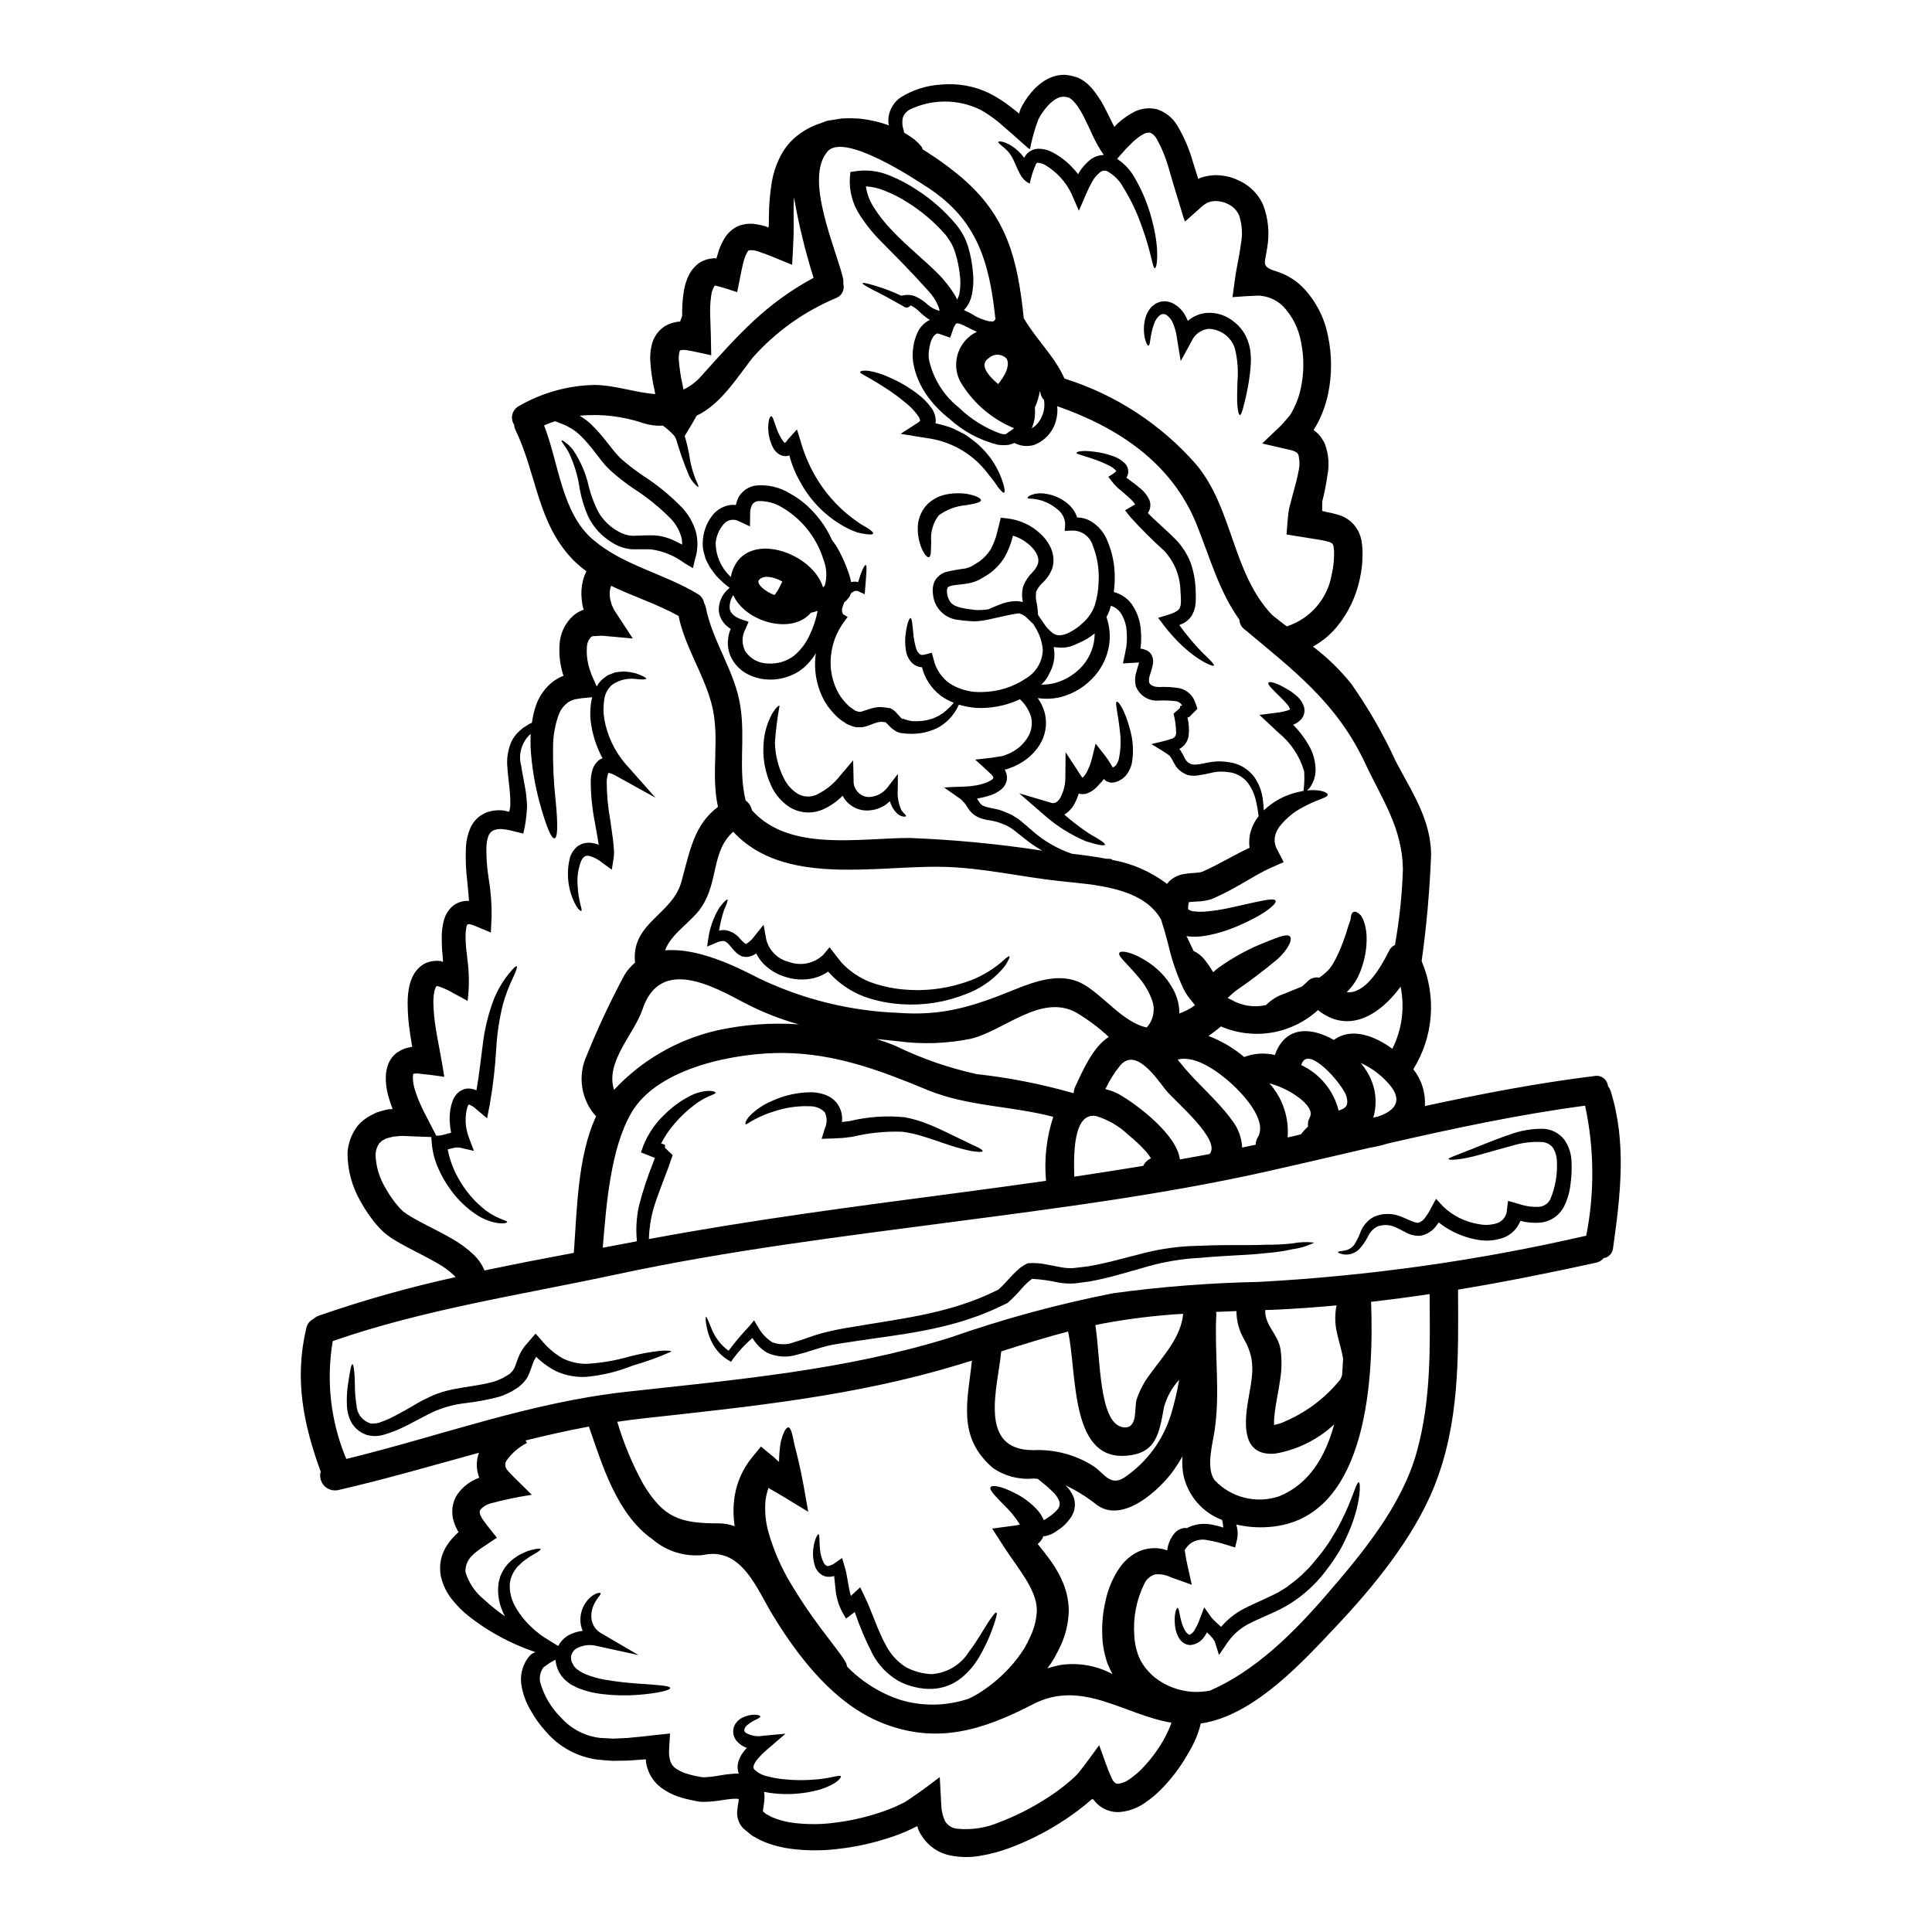 <?xml version="1.0" encoding="UTF-8"?>
<!-- Uploaded to: SVG Repo, www.svgrepo.com, Generator: SVG Repo Mixer Tools -->
<svg fill="#000000" width="800px" height="800px" version="1.1" viewBox="144 144 512 512" xmlns="http://www.w3.org/2000/svg">
 <g>
  <path d="m446.21 315.9c0.074 0 0.223 0.023 0.574 0.074 0.449 0.117 0.887 0.277 1.309 0.477 0.383 0.242 0.719 0.559 0.98 0.93 0.473 0.801 0.633 1.746 0.449 2.66-0.203 1.016-0.48 2.012-0.828 2.988-0.191 0.574-0.25 1.184-0.172 1.781 0.148 0.605 1.055 1.254 2.586 1.254v0.004c1.82-0.086 3.644 0.016 5.445 0.301 1.129 0.277 2.16 0.867 2.965 1.707l0.555 0.703v0.004c0.211 0.293 0.379 0.613 0.5 0.953 0.293 0.676 0.547 1.375 0.754 2.086-0.395 0.395-0.906 0.977-1.082 1.102-0.219 0.18-0.422 0.383-0.602 0.602-0.25 0.227-0.395 0.555-0.879 0.605l-0.074 0.023c0.402 1.602 0.504 3.262 0.301 4.898-0.172 1.059-0.691 2.027-1.48 2.754l-0.676 0.523c-0.113 0.055-0.23 0.09-0.355 0.102 0.121 0.098 0.227 0.215 0.305 0.352 0.484 0.777 0.93 1.582 1.328 2.414 0.199 0.223 0.328 0.527 0.551 0.676l0.277 0.25 0.395 0.199 0.352 0.199 0.328 0.051-0.004 0.004c0.293 0.043 0.586 0.059 0.879 0.051 1.332-0.078 2.785-0.504 4.328-0.73h0.004c1.504-0.195 3.027-0.16 4.519 0.102 2.676 0.355 5.094 1.789 6.691 3.969 1.141 1.656 1.891 3.555 2.184 5.551 0.176 1.23 0.25 2.285 0.305 3.266h-0.004c0.027-0.047 0.059-0.09 0.102-0.125 2.418-2.262 5.375-3.871 8.586-4.672 0.629-0.148 1.254-0.277 1.836-0.395 0.227-1.715 0.285-3.445 0.176-5.172-1.18-4.055-3.574-7.644-6.856-10.297-0.578-0.527-1.129-1.055-1.684-1.574l-3.312-3.086 4.449-0.578h-0.004c0.992-0.102 1.977-0.297 2.934-0.578 0.266-0.078 0.516-0.188 0.754-0.328-0.199-0.516-0.488-0.988-0.852-1.406-0.527-0.602-1.082-1.18-1.609-1.707-2.16-2.109-3.59-3.465-3.289-3.938 0.301-0.473 2.184 0.051 5 1.707l-0.004 0.004c0.805 0.457 1.562 0.996 2.262 1.609 1.082 0.832 1.867 1.996 2.234 3.312 0.039 0.262 0.062 0.523 0.074 0.789-0.027 0.293-0.074 0.59-0.148 0.875-0.141 0.543-0.41 1.043-0.789 1.457-0.582 0.609-1.297 1.082-2.086 1.383 1.605 1.609 2.992 3.426 4.121 5.398 1.227 2.066 1.859 4.43 1.832 6.832-0.07 1.617-0.613 3.176-1.555 4.492-0.215 0.25-0.441 0.484-0.68 0.707 1.133-0.152 2.285-0.137 3.414 0.047 1.406 0.25 2.035 0.727 2.035 1.105 0 0.379-0.789 0.727-1.969 1.18-1.625 0.605-3.203 1.328-4.723 2.16-2.219 1.164-4.184 2.762-5.777 4.695-0.809 0.926-1.348 2.055-1.555 3.266-0.145 1.121 0.086 2.258 0.652 3.238l1.707 3.289-3.566 1.574c-4.121 1.836-8.438 5.023-14.266 7.66h0.004c-0.93 0.48-1.93 0.812-2.965 0.98-0.871 0.156-1.75 0.242-2.637 0.254-0.727 0.047-1.359 0.074-1.684 0.125-0.023 0.055-0.039 0.113-0.047 0.172l-0.102 0.504c-0.043 0.191-0.062 0.387-0.051 0.578-0.027 0.184-0.027 0.371 0 0.551-0.023 0.074 0.027 0-0.047 0.074 0 0.016 0.008 0.027 0.023 0.027 0.48 0.332 1.047 0.527 1.633 0.555 0.973 0.102 1.957 0.121 2.934 0.051 2-0.172 3.988-0.465 5.953-0.883 7.457-1.574 12.203-2.988 12.66-2.008 0.453 0.906-3.492 4.094-11.129 7.184-2.144 0.863-4.363 1.523-6.629 1.969-1.395 0.293-2.816 0.426-4.242 0.395-0.504-0.023-1.055-0.074-1.633-0.148l0.305 0.527c0.527 1.078 1.055 2.234 1.605 3.391l-0.004-0.004c1.016 0.48 1.918 1.164 2.664 2.008 0.938 1.145 1.789 2.363 2.535 3.644 0.453-0.395 0.879-0.789 1.332-1.133 3.969-2.867 8.289-5.203 12.859-6.957 3.285-1.309 5.297-2.133 6.102-1.434 0.805 0.699-0.227 3.238-3.113 5.926v0.004c-3.559 2.996-7.262 5.812-11.102 8.438-0.781 0.613-1.527 1.27-2.234 1.969 0.051 0.023 0.098 0.074 0.148 0.098 0.285 0.113 0.562 0.242 0.832 0.395 2.777 1.613 6.062 2.106 9.191 1.383 1.395-1.422 3.121-2.473 5.019-3.062 1.332-0.602 2.891-1.156 4.473-1.836 0.508-0.418 0.996-0.859 1.457-1.328 0.801-0.863 1.992-1.254 3.148-1.031 0.641-0.426 1.246-0.902 1.805-1.43 0.328-0.301 0.641-0.621 0.93-0.957l0.602-0.828 0.125-0.176 0.176-0.328h0.004c0.555-0.898 1.043-1.84 1.457-2.812 0.785-1.75 1.469-3.547 2.059-5.371 0.199-0.727 0.453-1.508 0.625-2.035 0.172-0.527 0.395-0.953 0.504-1.48 0.074-1.129 0.352-1.836 0.832-2.012 0.48-0.176 1.152 0.152 1.934 0.957h-0.004c0.438 0.691 0.766 1.445 0.98 2.234 0.254 0.938 0.422 1.895 0.5 2.863 0.109 2.402-0.152 4.809-0.785 7.129-0.375 1.441-0.898 2.836-1.555 4.168l-0.277 0.527-0.074 0.148c-0.027 0.027-0.176 0.25-0.176 0.25l-0.148 0.25-0.578 0.855-0.004 0.004c-0.508 0.676-1.062 1.312-1.656 1.91 4.844 0.5 8.887-6.277 11.152-10.848 0.32-0.738 0.898-1.34 1.629-1.684 1.184-6.633 1.891-13.34 2.109-20.074-0.172-10.973-5.512-18.5-9.969-28-7.559-16.137-18.859-24.562-32.117-35.66h-0.004c-0.758-0.582-1.211-1.48-1.23-2.438-5.449-7.609-7.809-16.473-11.348-25.262-6.582-16.352-20.895-25.742-36.945-31.344 0.141 1.363 0.008 2.738-0.391 4.043-0.836 2.918-3.023 5.254-5.879 6.277-1.703 0.453-3.512 0.25-5.074-0.574-0.355 0.164-0.723 0.293-1.102 0.395l-0.395 0.102c-0.102 0 0.051 0-0.25 0.023h-0.062l-0.176 0.027-0.676 0.047h-0.004c-0.586-0.004-1.176-0.047-1.758-0.121-4.738-1.195-9.113-3.535-12.738-6.812-1.086-0.855-2.117-1.773-3.09-2.754-0.539-0.531-1.051-1.094-1.531-1.684-0.43-0.578-0.855-1.004-1.309-1.707h0.004c-1.918-2.625-3.199-5.66-3.742-8.863-0.211-1.383-0.191-2.789 0.051-4.168l0.176-1.055 0.223-0.832c0.211-0.695 0.473-1.379 0.789-2.035 0.672-1.391 1.797-2.512 3.188-3.188-0.125-0.074-0.277-0.148-0.395-0.223-0.883-0.605-1.715-1.285-2.481-2.035-0.652-0.66-1.418-1.195-2.266-1.574-0.023 0.023-0.023 0.074-0.047 0.102-0.227 0.273-0.551 0.445-0.906 0.477-0.117 0.008-0.234-0.004-0.348-0.027l-0.152-0.047h-0.004c-0.164-0.07-0.316-0.164-0.453-0.281-3.285-1.832-5.953-3.336-7.871-4.242-1.969-1.004-2.988-1.633-2.914-1.859 0.074-0.223 1.254 0.051 3.367 0.676v0.004c2.363 0.707 4.672 1.59 6.902 2.637l0.629-0.125h0.004c1.109-0.207 2.258-0.07 3.289 0.391 0.945 0.461 1.832 1.031 2.637 1.711 0.996 0.984 2.234 1.688 3.59 2.035-0.09-0.457-0.223-0.902-0.395-1.332-0.609-1.434-1.469-2.754-2.535-3.894-3.938-4.422-8.211-8.766-12.355-12.934h0.004c-2.191-2.156-4.137-4.551-5.805-7.129-1.938-2.914-2.887-6.375-2.711-9.871l0.148-1.633 1.484-0.223 0.828-0.102c2.848-0.262 5.715 0.207 8.336 1.355 2.363 0.965 4.629 2.16 6.758 3.566 4.047 2.57 7.664 5.758 10.723 9.449 0.746 0.941 1.406 1.949 1.969 3.012 0.523 1.043 0.945 2.137 1.254 3.266 0.578 2.055 0.957 4.164 1.129 6.297 0.215 2.059 0.094 4.137-0.348 6.156-0.234 1.086-0.699 2.113-1.359 3.012-0.199 0.273-0.426 0.527-0.676 0.754 0.125 0.074 0.227 0.148 0.352 0.223h-0.004c1.016 0.449 1.988 0.973 2.918 1.578 0.848 0.41 1.73 0.754 2.633 1.027 0.512 0.156 1.039 0.242 1.574 0.25 0.066 0.004 0.137-0.004 0.199-0.023l0.199-0.078c0.074-0.074 0.148-0.121 0.227-0.199l0.004-0.004c0.105-0.105 0.199-0.223 0.277-0.348-0.027-0.176-0.074-0.328-0.102-0.5-1.574-14.641-4.82-25.793-17.754-34.277-3.789-2.488-22.223-14.668-26.645-9.672-6.328 7.207 2.207 25.691 4.094 33.727 0.086 0.445 0.105 0.902 0.051 1.355 0.426 1.516-0.336 3.117-1.785 3.742-8.539 3.551-16.164 8.996-22.301 15.922-3.918 5.074-7.984 11.551-13.738 14.77-0.352 0.172-0.676 0.352-1.027 0.527-0.355 0.602-0.727 1.254-1.105 1.934-0.578 1.004-1.156 1.969-1.73 2.891l-0.355 0.551v-0.004c0.59 1.941 1.043 3.922 1.359 5.926 0.223 1.406 0.566 2.793 1.027 4.141 0.258 0.848 0.586 1.672 0.98 2.465 0.25 0.574 0.328 0.93 0.25 0.977-0.074 0.047-0.352-0.121-0.789-0.602h0.004c-0.68-0.672-1.234-1.457-1.648-2.316-1.332-3.16-2.481-6.398-3.441-9.691-0.156-0.273-0.297-0.559-0.426-0.852l-0.152-0.176v-0.004c-0.891-0.957-1.875-1.82-2.938-2.586-1.715 0.102-3.434-0.113-5.074-0.629-5.461-1.863-11.254-2.551-17-2.008 0.93 0.555 1.812 1.184 2.637 1.883 1.672 1.574 3.207 3.285 4.594 5.117 0.703 0.855 1.383 1.73 2.086 2.609 0.645 0.785 1.352 1.516 2.113 2.184 1.68 1.434 3.441 2.777 5.269 4.019 3.848 2.469 7.394 5.375 10.57 8.66 1.637 1.793 2.848 3.93 3.543 6.254 0.613 2.356 0.551 4.832-0.176 7.156l-0.602 2.512-2.258-1.332h-0.004c-2.586-1.945-5.633-3.199-8.84-3.641-1.68-0.074-3.148 0.023-5.023-0.027-1.855-0.133-3.652-0.73-5.223-1.734-2.742-1.617-4.957-4-6.375-6.856-1.043-2.344-1.805-4.805-2.266-7.332-0.465-3.371-1.445-6.648-2.91-9.719-1.078-1.969-2.133-3.016-1.883-3.188 0.074-0.102 0.395 0.074 0.902 0.453 0.793 0.562 1.496 1.238 2.086 2.008 2.023 2.981 3.457 6.32 4.219 9.84 0.578 2.281 1.41 4.488 2.484 6.582 1.273 2.246 3.168 4.086 5.453 5.297 1.109 0.66 2.371 1.031 3.668 1.078 1.379 0 3.188-0.148 4.922-0.125h-0.004c1-0.016 1.992 0.094 2.965 0.324 0.977 0.219 1.93 0.539 2.836 0.957 0.828 0.352 1.605 0.789 2.387 1.18 0.035-0.789-0.066-1.582-0.305-2.336-0.559-1.719-1.5-3.289-2.754-4.594-2.988-3.008-6.297-5.68-9.871-7.961-1.973-1.34-3.859-2.801-5.648-4.375-0.93-0.82-1.789-1.715-2.562-2.684-0.676-0.883-1.383-1.758-2.059-2.637-1.227-1.648-2.59-3.195-4.07-4.621-1.363-1.215-2.938-2.168-4.644-2.816l-1.758-0.676c-0.98 0.328-1.934 0.676-2.914 1.105 3.938 10.066 4.644 23.254 13.059 30.359 8.062 6.805 18.73 8.914 27.621 14.293h0.004c0.898 0.504 1.531 1.375 1.73 2.383 0.191 0.359 0.336 0.738 0.43 1.133 1.832 9.293 7.758 16.902 9.191 26.371 1.332 8.617-0.629 16.531 1.383 24.863 0.863 0.633 1.461 1.562 1.68 2.609 9.918 11.098 28.43 7.309 41.863 7.332 11.746 0.453 23.461 1.574 35.082 3.363-1.461-0.816-2.856-1.746-4.168-2.785-1.105-0.879-2.258-1.781-3.492-2.754-0.578-0.449-1.203-0.75-1.836-1.152-0.676-0.305-1.43-0.527-2.156-0.832-0.77-0.242-1.559-0.418-2.359-0.527-1.059-0.129-2.09-0.414-3.062-0.852-1.164-0.562-2.125-1.465-2.758-2.59l-0.227-0.328v0.004c-0.109-0.215-0.238-0.418-0.395-0.605-0.375-0.395-0.676-0.789-1.129-1.203-1.48-1.031-2.965-2.086-4.445-3.113 0.789-0.074 2.035-0.125 3.441-0.176 1.332-0.051 2.785-0.074 3.894-0.223l0.828-0.125 0.43-0.051 0.223-0.051 0.883-0.199-0.004-0.008c0.562-0.145 1.117-0.32 1.656-0.527 0.473-0.188 0.918-0.43 1.332-0.727 0.176-0.117 0.312-0.281 0.395-0.477-0.074-0.051 0.023-0.051-0.074-0.223l-0.125-0.25-0.004-0.004c-0.262-0.359-0.574-0.684-0.926-0.957-1.254-1.203-2.488-2.281-3.715-3.391 2.082-0.25 4.469-0.453 6.203-0.789l-0.004 0.004c0.441-0.055 0.875-0.137 1.305-0.25l0.652-0.25v-0.004c0.461-0.148 0.906-0.34 1.332-0.574 1.766-0.875 3.262-2.211 4.328-3.867 1.086-1.641 1.449-3.656 1.004-5.574-0.551-1.801-1.574-3.422-2.965-4.695-3.031 1.422-6.32 2.207-9.664 2.309-2.203 0.062-4.398-0.234-6.504-0.879-0.648 1.48-1.566 2.824-2.711 3.965-0.902 0.914-1.945 1.68-3.09 2.266-0.695 0.32-1.41 0.594-2.137 0.824-0.707 0.223-1.43 0.391-2.16 0.504-0.824 0.109-1.652 0.168-2.484 0.176-0.902 0.004-1.801-0.066-2.691-0.203l-0.301-0.047-0.074-0.027-0.125-0.023-0.328-0.125h0.004c-0.32-0.109-0.625-0.262-0.906-0.453-0.465-0.293-0.895-0.641-1.277-1.031l-0.906-0.93c-0.09-0.094-0.191-0.176-0.301-0.246-0.43-0.027-0.855-0.102-1.281-0.102v-0.004c-0.504 0.066-1 0.188-1.48 0.352-0.504 0.152-1.207 0.48-1.969 0.727-0.453 0.148-0.914 0.266-1.383 0.355-0.555 0.023-1.129 0.023-1.684 0-0.551-0.109-1.09-0.277-1.605-0.504l-0.789-0.328c-0.199-0.125-0.328-0.223-0.477-0.328l-0.93-0.625-0.227-0.152-0.121-0.098c-0.051-0.023-0.305-0.227-0.305-0.227l-0.477-0.426h0.004c-1.277-1.18-2.387-2.535-3.293-4.019-2.184-3.852-3.039-8.316-2.434-12.703 0.004-0.082 0.02-0.156 0.051-0.23-0.879 1.461-1.98 2.777-3.269 3.894-1.316 1.109-2.844 1.938-4.492 2.434-1.684 0.566-3.457 0.789-5.227 0.656-1.859-0.105-3.68-0.621-5.32-1.508-1.652-0.898-3.019-2.25-3.934-3.894-0.895-1.574-1.266-3.394-1.055-5.195 0.078-0.969 0.316-1.922 0.703-2.812-0.625-0.367-1.184-0.836-1.656-1.383-0.914-1.012-1.445-2.305-1.508-3.664 0.008-1.98 0.816-3.871 2.234-5.25 0.223-0.223 0.449-0.395 0.648-0.602-0.582-0.402-1.145-0.84-1.68-1.309-0.578-0.574-1.18-1.18-1.836-1.805-0.551-0.727-1.152-1.484-1.707-2.309-0.246-0.453-0.477-0.93-0.727-1.383v-0.004c-0.293-0.488-0.504-1.02-0.625-1.574-0.148-0.574-0.328-1.078-0.453-1.781-0.094-0.574-0.125-1.152-0.102-1.73 0.039-2.644 0.938-5.199 2.562-7.285 1-1.258 2.379-2.164 3.934-2.586 0.746-0.188 1.52-0.238 2.285-0.152 0.152-0.742 0.406-1.461 0.754-2.133 0.973-1.664 2.66-2.789 4.57-3.039 3.152-0.297 6.316 0.445 9.012 2.109 0.781 0.426 1.535 0.895 2.266 1.406 0.785 0.559 1.539 1.164 2.258 1.809 1.32 1.223 2.531 2.559 3.613 3.992 1.203 1.617 2.223 3.359 3.039 5.199 0.664 0.832 1.254 1.723 1.758 2.66 0.738 1.375 1.395 2.793 1.969 4.246 0.328 0.832 0.652 1.707 0.957 2.688 0.121 0.453 0.246 0.957 0.352 1.484 0.617-0.156 1.262-0.156 1.879 0 0.855-3.039 1.66-4.523 1.969-4.523 0.453 0.074 0.152 2.461-0.121 6.18l-0.125 1.555-1.656-0.75-0.004-0.004c-0.434-0.211-0.949-0.184-1.355 0.078-0.23 0.141-0.449 0.301-0.652 0.477-0.141 0.504-0.398 0.969-0.754 1.355-0.281 0.367-0.613 0.699-0.98 0.98-0.207 0.414-0.367 0.852-0.477 1.305-0.238 0.605-0.191 1.285 0.129 1.855l1.227 0.73-1.152 1.574v0.004c-1.832 2.559-2.961 5.555-3.269 8.688-0.391 3.492 0.332 7.016 2.059 10.07 0.688 1.137 1.523 2.176 2.488 3.09l0.328 0.328c0.051 0.027 0.277 0.199 0.277 0.199l0.93 0.629h-0.004c0.137 0.109 0.277 0.211 0.43 0.301 0.098 0.027 0.172 0.027 0.25 0.051 0.172 0.023 0.301 0.148 0.477 0.176 0.551 0.223 1.574-0.328 3.211-0.789l0.004 0.004c0.82-0.258 1.676-0.41 2.535-0.453 0.844 0.039 1.684 0.133 2.512 0.273l0.125 0.023 0.148 0.051h0.004c0.633 0.312 1.195 0.746 1.656 1.281l0.855 0.957c0.188 0.215 0.398 0.406 0.629 0.578 0.074 0.098 0.121 0.023 0.148 0.074 0.035-0.078 0.055-0.164 0.051-0.25l0.301 0.25c0.656 0.215 1.328 0.379 2.012 0.5 0.676 0 1.406 0.051 1.969 0 0.66-0.039 1.316-0.125 1.965-0.246 0.574-0.152 1.055-0.281 1.574-0.43 0.977-0.375 1.902-0.863 2.758-1.457 1.047-0.812 2.004-1.727 2.859-2.734-1.23-0.469-2.394-1.094-3.461-1.863-2.461-1.879-4.215-4.535-4.973-7.535-0.953-0.055-1.855-0.438-2.562-1.078-0.883-0.879-1.469-2.012-1.684-3.238-0.27-1.613-0.285-3.254-0.047-4.871 0.375-2.562 0.953-3.938 1.277-3.863 0.328 0.07 0.477 1.48 0.703 3.918l0.004-0.004c0.098 1.395 0.352 2.773 0.75 4.117 0.172 0.617 0.535 1.168 1.031 1.574 0.328 0.223 0.727 0.223 1.48 0.023l1.656-0.426 0.477 1.754c0.59 2.582 2.109 4.856 4.269 6.383 2.629 1.664 5.715 2.453 8.816 2.258 4.039-0.086 7.969-1.32 11.324-3.566 2.695-1.562 4.398-4.394 4.519-7.504-0.16-2.211-0.875-4.348-2.082-6.203-0.148-0.25-0.25-0.453-0.395-0.68l-1.68-1.629v-0.004c-0.582-0.598-1.309-1.031-2.109-1.254-0.156 0.027-0.316 0.043-0.477 0.047-1.281 0.176-2.867 0.527-4.723 0.934-0.953 0.223-1.969 0.426-3.016 0.676-1.246 0.277-2.516 0.43-3.789 0.453-1.203-0.102-2.461-0.102-3.938-0.355-3.723-0.277-6.668-3.254-6.906-6.977-0.172-1.176 0.012-2.375 0.527-3.441 0.66-1.105 1.707-1.93 2.938-2.312 1.66-0.387 3.336-0.691 5.023-0.902 0.629-0.125 1.238-0.336 1.809-0.629 0.504-0.277 1.406-0.879 2.086-1.305 1.16-0.855 2.148-1.922 2.91-3.148 0.781-1.422 1.367-2.941 1.734-4.519 0.176-0.68 0.328-1.359 0.504-2.035l0.449-1.836 1.781 0.199v0.004c3.254 0.367 6.301 1.773 8.691 4.012 1.211 1.09 2.18 2.422 2.836 3.914 0.711 1.613 0.852 3.418 0.395 5.117-0.512 1.48-1.375 2.816-2.512 3.894-0.695 0.629-1.273 1.379-1.707 2.211-0.027 0.121-0.07 0.242-0.125 0.352l-0.051 0.855-0.004-0.004c-0.043 0.445-0.016 0.895 0.078 1.332 0.027 0.305 0.203 1.031 0.281 1.531h-0.004c0.098 0.641 0.156 1.289 0.172 1.938l0.051 0.426c0.43 0.629 0.906 1.309 1.406 2.059 0.672 1.074 1.531 2.019 2.539 2.789 0.191 0.125 0.395 0.234 0.602 0.324l0.625 0.176h0.004c0.129-0.016 0.266-0.008 0.391 0.027 0.676-0.012 1.344-0.145 1.969-0.395 1.613-0.684 3.082-1.664 4.332-2.887 1.426-1.25 2.508-2.84 3.148-4.621 0.645-2.078 0.992-4.234 1.031-6.406 0.172-3.254-0.367-6.512-1.574-9.539-0.73-2.336-2.902-3.918-5.352-3.894l-2.059 0.074 0.125-1.805c-0.082-1.621-0.906-3.113-2.234-4.047-1.121-0.93-2.406-1.645-3.789-2.109-0.895-0.289-1.82-0.473-2.758-0.551-0.703-0.023-1.152 0-1.18-0.199-0.027-0.199 0.199-0.477 0.93-0.789 1.082-0.414 2.246-0.547 3.394-0.395 1.789 0.199 3.516 0.801 5.043 1.758 1.008 0.613 1.891 1.406 2.613 2.336 0.508 0.684 0.898 1.449 1.156 2.262 1.398-0.004 2.766 0.406 3.934 1.18 1.684 1.09 3.016 2.641 3.848 4.465 1.617 3.582 2.356 7.492 2.156 11.418-0.023 0.906-0.125 1.805-0.223 2.688h-0.004c1.898 0.484 3.566 1.609 4.727 3.188 1.438 2.039 2.281 4.438 2.434 6.93 0.105 1.129 0.125 2.262 0.051 3.391l-0.125 1.383zm-175.21 219.63v0.074l-0.176-0.527c-0.656-1.977-0.621-4.121 0.102-6.078-12.332 3.367-24.613 6.984-37.344 9.895h-0.004c-1.34 0.281-2.731-0.16-3.668-1.16s-1.285-2.414-0.922-3.734c-4.621-12.684-7.008-24.535-3.816-38.047h-0.004c0.211-1.02 0.875-1.891 1.809-2.359 0.422-0.391 0.918-0.699 1.457-0.906 11.883-4.129 24-7.547 36.289-10.234-0.148-0.203-0.316-0.387-0.504-0.551-1.324-1.242-2.801-2.309-4.394-3.18-3.441-2.008-7.184-3.664-11.02-5.953-1.055-0.633-2.062-1.348-3.016-2.133-0.879-0.812-1.703-1.684-2.461-2.613-1.383-1.715-2.617-3.543-3.691-5.469-2.309-3.93-3.531-8.406-3.543-12.961 0.148-2.672 1.109-5.231 2.758-7.336 0.887-1.008 1.938-1.855 3.113-2.508l1.707-0.879c0.551-0.199 1.129-0.328 1.68-0.504 0.551-0.176 1.129-0.328 1.684-0.395l0.699-0.047h0.125c0.078-0.027 0.078 0 0.102 0 0.098 0.023 0.074-0.027 0.051-0.078h0.004c-0.008-0.059-0.027-0.117-0.051-0.172-0.328-0.883-0.652-1.758-0.906-2.711l0.004-0.004c-0.648-2.008-0.914-4.121-0.789-6.231 0.051-0.652 0.168-1.301 0.352-1.934 0.402-1.516 1.293-2.859 2.539-3.816 0.645-0.434 1.336-0.805 2.059-1.102l1.605-0.395c0.328-0.074 0.152-0.023 0.227-0.023 0.051-0.004 0.102 0.004 0.148 0.023 0.051-0.023 0-0.148 0-0.223-0.176-1.082-0.328-2.137-0.504-3.191-0.441-2.742-0.668-5.512-0.676-8.285-0.004-1.504 0.148-3.004 0.453-4.473 0.199-0.855 0.484-1.691 0.855-2.488 0.469-0.996 1.137-1.883 1.969-2.609 0.863-0.746 1.914-1.25 3.035-1.457 0.531-0.098 1.07-0.141 1.609-0.125l0.727 0.051h0.176c0.137 0.055 0.27 0.121 0.395 0.199 0.172 0.172 0.125-0.102 0.148-0.199l-0.023-0.43c-0.078-0.953-0.152-1.91-0.227-2.836-0.051-1.102-0.098-2.207-0.074-3.391 0.023-1.234 0.176-2.465 0.453-3.668 0.336-1.672 1.219-3.18 2.508-4.293 1.211-0.953 2.734-1.414 4.269-1.305-0.121-1.758-0.324-3.566-0.477-5.301-0.383-3.074-0.492-6.172-0.328-9.266 0.117-1.664 0.516-3.293 1.18-4.82 0.797-1.781 2.231-3.199 4.019-3.969 1.523-0.602 3.176-0.809 4.797-0.602 0.457 0.07 0.902 0.188 1.332 0.352 0.277-0.25 0.301-0.953 0.395-1.43 0.023-0.234 0.031-0.469 0.023-0.707v-0.906c0-0.602-0.074-1.227-0.098-1.805-0.176-2.414-0.555-4.723-0.68-6.953h-0.004c-0.211-2.16 0.09-4.34 0.883-6.359 0.371-0.879 0.871-1.699 1.48-2.434 0.551-0.59 1.145-1.137 1.781-1.629 0.602-0.395 1.18-0.754 1.707-1.105 0.223-0.102 0.43-0.176 0.652-0.277h0.004c0.191-1.496 0.527-2.969 1.004-4.398 0.777-2.375 2.195-4.492 4.094-6.125 0.535-0.457 1.117-0.859 1.73-1.207 0.297-0.18 0.609-0.34 0.93-0.477 0.395-0.176 0.48-0.199 0.48-0.199 0.051-0.043 0.109-0.078 0.172-0.102-0.039-0.047-0.07-0.098-0.098-0.152-0.027-0.023-0.027-0.023-0.051-0.074-0.023-0.051-0.125-0.426-0.125-0.426l-0.199-0.789-0.004 0.004c-0.551-2.164-0.762-4.402-0.625-6.633 0.109-2.988 1.422-5.805 3.641-7.809 0.656-0.547 1.379-1.004 2.156-1.355 0.207-0.09 0.418-0.164 0.633-0.227-0.066-0.137-0.113-0.281-0.152-0.426-0.199-0.766-0.328-1.547-0.395-2.34-0.191-1.688-0.07-3.398 0.352-5.043 0.215-0.828 0.52-1.625 0.906-2.387-1.23-0.887-2.391-1.871-3.469-2.941-9.594-9.84-9.621-22.625-15.32-34.453l0.004 0.004c-0.211-0.461-0.344-0.953-0.395-1.457-0.531-0.82-0.691-1.828-0.438-2.769 0.254-0.945 0.895-1.738 1.766-2.18 6.086-3.519 12.965-5.438 19.992-5.574 5.477 0.051 10.922 2.062 16.098 2.414-0.078-0.395-0.152-0.754-0.227-1.156v-0.004c-0.547-2.414-0.906-4.863-1.078-7.332-0.109-1.492 0.008-2.988 0.348-4.445 0.434-1.973 1.59-3.711 3.242-4.871 0.793-0.535 1.68-0.918 2.613-1.129 0.316-0.102 0.648-0.168 0.98-0.203 0.277-0.023 0.121-0.051 0.121-0.051h0.578l0.555-1.504c-0.043-2.184 0.102-4.367 0.426-6.527 0.199-1.227 0.535-2.422 1.004-3.566 0.289-0.68 0.641-1.328 1.055-1.938 0.512-0.676 1.102-1.289 1.758-1.832 0.742-0.52 1.566-0.91 2.438-1.156 0.422-0.098 0.848-0.172 1.277-0.223l0.551-0.074 0.102 0.023h0.004c0.133-0.008 0.266 0.012 0.391 0.051 0.102-0.027 0.051 0.051 0.125-0.176 0.199-0.676 0.395-1.332 0.602-2.008l0.004-0.004c0.395-1.129 0.906-2.215 1.531-3.238 0.84-1.34 2.043-2.422 3.469-3.113 1.379-0.57 2.883-0.777 4.367-0.605 1.082 0.145 2.148 0.383 3.188 0.703 0.184 0.082 0.359 0.176 0.527 0.277 0.074-0.074 0.074-0.25 0.102-0.395l0.023-0.098 0.023-0.809c0-0.699 0.027-1.379 0.027-2.059h0.004c0.027-2.699 0.246-5.391 0.652-8.059 0.383-2.656 1.203-5.227 2.438-7.609 1.168-2.254 2.836-4.211 4.883-5.715 1.762-1.305 3.731-2.309 5.824-2.965 0.48-0.176 0.957-0.352 1.41-0.527 0.453-0.176 0.953-0.176 1.43-0.277 0.93-0.152 1.859-0.305 2.754-0.43v0.004c1.648-0.078 3.301-0.055 4.949 0.074 1.402 0.172 2.793 0.422 4.168 0.754 1.098 0.27 2.18 0.602 3.238 1.004-0.137-0.848-0.137-1.711 0-2.562 0.383-1.977 1.527-3.727 3.188-4.871 3.207-1.992 6.859-3.148 10.629-3.367 4.367-0.426 8.77 0.348 12.73 2.238 2.09 1.059 4.066 2.32 5.906 3.766 0.477 0.395 0.957 0.754 1.457 1.156l0.395 0.301 0.176 0.152c0.023 0.023 0.074 0.074 0.098 0.074l0.027-0.148c0.066-0.41 0.195-0.809 0.375-1.18 0.051-0.137 0.109-0.266 0.176-0.395 0.102-0.176 0.199-0.395 0.305-0.551l0.652-1.082c0.457-0.719 0.957-1.406 1.504-2.059 1.18-1.48 2.629-2.723 4.269-3.664 0.965-0.527 2.008-0.895 3.09-1.082 0.586-0.098 1.176-0.133 1.766-0.109 0.602 0.027 1.055 0.152 1.605 0.227 0.555 0.148 1.156 0.301 1.73 0.477l0.004 0.004c0.562 0.254 1.102 0.559 1.609 0.906 0.887 0.621 1.68 1.363 2.363 2.207 1.195 1.473 2.238 3.062 3.117 4.746l1.203 2.41c0.352 0.68 0.676 1.359 1.027 2.062 0.152 0.246 0.281 0.676 0.504 0.676l0.25-0.305 0.098-0.125 0.281-0.277 0.148-0.148 0.477-0.395c0.328-0.277 0.602-0.551 0.953-0.789v0.004c0.715-0.562 1.469-1.066 2.266-1.508 2.012-1.234 4.434-1.613 6.731-1.055 2.203 0.73 4.082 2.215 5.297 4.191 1.793 2.996 3.188 6.211 4.144 9.57 0.449 1.41 0.902 2.867 1.355 4.328 0.074 0.125 0.102 0.426 0.199 0.395s0.125-0.098 0.176-0.148h-0.051l0.199-0.098 0.352-0.125 0.754-0.227 0.004-0.004c1.004-0.242 2.027-0.387 3.062-0.426 1.02 0.02 2.035 0.129 3.039 0.328 0.988 0.207 1.953 0.535 2.863 0.977 0.949 0.406 1.852 0.922 2.684 1.531 1.73 1.301 3.106 3.008 4.008 4.973 1.395 3.633 1.777 7.582 1.102 11.414-0.5 4.019-1.859 4.996 2.363 6.25 2.555 0.793 4.894 2.168 6.832 4.019 3.598 3.641 6.019 8.277 6.953 13.312 1.027 4.941 1.035 10.043 0.023 14.992-0.527 2.606-1.395 5.129-2.586 7.508-0.301 0.625-0.676 1.203-1.027 1.805l-0.25 0.426 0.277 0.227c0.352 0.301 0.727 0.602 1.055 0.93v0.004c0.598 0.711 1.121 1.484 1.555 2.309 1.074 2.738 1.336 5.731 0.754 8.613-0.32 2.316-0.773 4.613-1.359 6.879l-0.023 2.285 0.051 0.223 0.93 0.227v0.008c1.121 0.188 2.231 0.453 3.316 0.785 3.207 0.922 5.594 3.613 6.129 6.91 0.219 1.215 0.312 2.449 0.273 3.688-0.012 2.231-0.273 4.457-0.781 6.633-0.98 4.519-3.012 8.742-5.93 12.328-1.777 2.18-3.961 3.996-6.426 5.352 3.793 2.875 7.215 6.203 10.191 9.918 4.531 6.461 8.469 13.32 11.754 20.496 4.168 7.957 9.219 15.215 9.367 24.586v-0.004c-0.359 9.496-1.195 18.965-2.512 28.375 3.981 9.332 3.156 20.02-2.207 28.633 0.008 0.027 0.023 0.055 0.047 0.074 2.168 2.746 3.242 6.199 3.016 9.691 14.867-3.215 29.836-6.106 44.977-7.961 0.832-0.16 1.695 0.043 2.371 0.555s1.102 1.289 1.172 2.133c0.324 0.395 0.57 0.848 0.727 1.332 4.266 13.684 2.586 27.598 0.625 41.559h0.004c-0.105 1.375-1.148 2.492-2.512 2.688-0.504 0.633-1.215 1.059-2.008 1.207-12.156 2.664-24.336 5.117-36.566 7.133 0.102 17.957 0.453 35.426-6.402 52.41-5.512 13.559-16.02 26.344-25.977 36.914-8.738 9.289-20.859 22.5-34.027 25.336-0.602 0.125-1.18 0.227-1.758 0.305h-0.004c-0.297 1.215-0.672 2.406-1.129 3.566-0.719 1.719-1.574 3.371-2.562 4.949-1.852 3.207-4.098 6.168-6.691 8.812-1.332 1.379-2.805 2.617-4.398 3.691-1.84 1.309-3.981 2.141-6.227 2.414-2.723 0.336-5.43-0.758-7.152-2.891-0.305-0.328-0.305-0.395-0.227-0.43h-0.551l-0.43 0.395-1.555 1.305-0.004-0.004c-2.035 1.645-4.164 3.16-6.379 4.547-4.281 2.727-8.844 4.984-13.609 6.731-2.398 0.883-4.867 1.543-7.387 1.969-2.715 0.504-5.504 0.473-8.211-0.098-3.184-0.664-5.945-2.633-7.606-5.43-0.445-0.668-0.777-1.406-0.98-2.184-0.02-0.039-0.027-0.082-0.023-0.125-0.395 0.176-0.789 0.395-1.207 0.578h-0.004c-1.055 0.547-2.144 1.023-3.262 1.434-1.059 0.438-2.141 0.824-3.238 1.152-4.227 1.375-8.578 2.324-12.988 2.836-4.269 0.555-8.59 0.555-12.855 0-2.172-0.277-4.305-0.805-6.356-1.574-1.074-0.391-2.109-0.887-3.09-1.477-0.527-0.25-1.016-0.574-1.453-0.957l-1.734-1.457h-0.004c-1.168-1.27-1.727-2.984-1.531-4.695 0.051-0.625 0.133-1.246 0.254-1.859l0.125-0.789v0.004c0.039-0.098 0.027-0.207-0.027-0.297-0.055-0.086-0.145-0.145-0.25-0.156h-0.277c-0.305-0.023-0.68 0.027-1.031 0.027-0.75 0.074-1.531 0.148-2.363 0.277l0.004-0.004c-1.848 0.34-3.719 0.516-5.598 0.527-0.617 0-1.234-0.078-1.832-0.227l-1.207-0.25c-0.852-0.172-1.73-0.395-2.609-0.648v-0.004c-1.906-0.547-3.699-1.422-5.301-2.59-1.801-1.324-3.113-3.203-3.742-5.348-0.191-0.559-0.309-1.141-0.352-1.73-0.004-0.145 0.004-0.285 0.023-0.426-0.258-0.039-0.523-0.039-0.785 0-1.309 0.098-2.586 0.172-3.84 0.277l-4.094 0.074c-1.383-0.074-2.754-0.199-4.121-0.328-5.34-0.695-10.227-3.356-13.711-7.461-1.57-1.703-2.926-3.59-4.043-5.625-1.176-1.98-1.98-4.156-2.383-6.426-0.457-2.461 0.066-5.004 1.453-7.086 0.254-0.383 0.539-0.742 0.852-1.078 0.152-0.098 0.305-0.277 0.453-0.352 0.293-0.18 0.605-0.332 0.93-0.449-1.102-0.395-2.281-0.789-3.613-1.359-5.07-2.055-9.824-4.82-14.117-8.211-1.512-1.203-2.891-2.566-4.117-4.066-1.57-1.844-2.672-4.043-3.215-6.402-0.605-2.953 0.031-6.023 1.762-8.492 0.379-0.598 0.812-1.16 1.301-1.68 0.445-0.508 0.926-0.988 1.434-1.434 0.176-0.176 0.148-0.148 0.199-0.227l-0.098-0.098c-0.051-0.051 0 0.074-0.176-0.277-0.266-0.48-0.5-0.973-0.707-1.484-0.199-0.574-0.395-1.152-0.551-1.754-0.113-0.672-0.16-1.355-0.148-2.035 0.039-1.488 0.48-2.938 1.281-4.195 1.402-2.051 3.414-3.613 5.754-4.465 0.078-0.051 0.102-0.051 0.102-0.051s0.023-0.023 0.023-0.051zm293.37-64.062c2.246-11.387 2.141-23.109-0.305-34.457-17.641 2.352-34.984 6.059-52.277 10.027-1.57 0.488-3.172 0.867-4.793 1.129-9.367 2.184-18.684 4.367-28.027 6.453-27.031 5.996-54.559 9.539-81.977 13.137-29.984 3.938-60.09 7.633-89.676 13.984-25.066 5.375-50.852 9.219-75.137 17.656-1.789 10.543-0.547 21.379 3.59 31.238 24.961-6.078 48.469-14.957 74.312-17.805 28.93-3.188 57.734-5.676 85.656-14.34h-0.004c14.141-4.957 28.617-8.891 43.32-11.777 12.758-1.734 25.605-2.734 38.477-2.988 29.246-1.578 58.297-5.68 86.84-12.254zm-44.902 57.262c3.816-13.777 3.516-27.703 3.391-41.789-5.148 0.789-10.348 1.457-15.543 2.059h-0.004c0.031 0.074 0.047 0.148 0.051 0.227 0.648 18.254-0.355 56.047-25.586 59.289h0.004c-3.394 0.438-6.836 0.27-10.172-0.5 0.438 1.34 0.5 2.773 0.18 4.144l-0.477 1.934-2.109-0.652c-1.66-0.547-3.356-0.965-5.074-1.258-1.488-0.371-3.059-0.133-4.371 0.652-0.734 0.52-1.352 1.191-1.805 1.969 0.199 1.488 0.477 2.961 0.824 4.422l1.055 4.746-5.512-1.969h0.004c-1.301-0.641-2.754-0.91-4.195-0.785-1.285 0.379-2.34 1.301-2.891 2.523-2.082 4.246-2.992 8.969-2.637 13.684 0.043 1.102 0.195 2.191 0.453 3.262 0.199 0.652 0.395 1.461 0.578 1.969 0.199 0.383 0.375 0.777 0.527 1.18 0.961 1.797 2.266 3.387 3.84 4.676 2.894 2.285 6.418 3.625 10.098 3.84 1.531 0.078 3.066-0.031 4.57-0.328 12.027-5.25 22.074-15.246 30.535-25.012 9.625-11.145 20.27-23.816 24.266-38.281zm-6.481-106.78c2.555-5.09 3.324-10.891 2.188-16.473-5.477 7.508-13.812 12.684-21.898 6.203h-0.004c-3.414 3.121-7.656 5.191-12.219 5.961-4.559 0.77-9.246 0.203-13.496-1.629-1.055 0.906-2.16 1.73-3.289 2.535 3.445 1.305 6.637 3.191 9.445 5.574 2.594-1.008 5.434-1.191 8.137-0.527 2.785-7.871 9.672-7.406 15.645-3.996 4.543-3.398 10.719-1.188 15.492 2.352zm-3.793 17.934c3.996-1.336 6.906-3.844 3.066-8.414-2.086-2.469-4.695-4.441-7.637-5.777 0.605 0.727 1.152 1.5 1.633 2.312 2.277 3.633 2.887 8.062 1.684 12.176zm-10.445-1.574c1.781-0.578 2.785-1.18 2.059-3.793-0.828-2.965-10.172-13.91-11.902-8.434-0.023 0.074-0.051 0.098-0.074 0.172v-0.004c4.949 2.32 8.594 6.746 9.918 12.051zm0.906 70.188c0.125-1.48 0.199-2.938 0.277-4.394-0.395-2.539-1.309-5.172-1.707-7.258h-0.004c-0.473-2.277-0.48-4.625-0.023-6.906-5.273 0.48-10.602 0.883-15.922 1.129-0.98 0.027-1.969 0.078-2.965 0.102-0.199 4.094 3.391 6.297 4.043 10.445 0.367 2.644 0.332 5.328-0.098 7.965-0.453 3.391-1.309 6.754-1.574 10.172-0.102 1.254 0 1.707-0.078 1.883v-0.004c1.062-0.18 2.098-0.52 3.066-1.004 5.668-2.449 10.652-6.246 14.523-11.055 0.191-0.344 0.348-0.707 0.461-1.082zm-2.113-217.52c0.027-0.707-0.012-1.414-0.125-2.113-0.059-0.273-0.16-0.539-0.301-0.785-0.266-0.203-0.562-0.355-0.879-0.453-0.73-0.23-1.48-0.406-2.234-0.527-3.039-0.477-6.051-0.98-9.055-1.457 0.176-2.184 0.281-4.328 0.602-6.481 0.102-0.527 0.281-1.156 0.395-1.605l0.227-0.883 0.449-1.707c0.605-2.184 1.18-4.242 1.508-6.125v0.004c0.332-1.426 0.316-2.91-0.047-4.332-0.102-0.199-0.203-0.277-0.281-0.453h0.004c-0.078-0.023-0.145-0.066-0.203-0.125-0.094-0.074-0.191-0.141-0.297-0.199-0.34-0.199-0.703-0.34-1.082-0.426-2.586-0.602-5.172-1.18-7.734-1.781l2.754-2.637c0.93-0.93 2.035-1.859 2.863-2.812l1.18-1.379 0.602-0.703 0.199-0.328c0.227-0.43 0.504-0.832 0.703-1.277l0.004-0.004c0.914-1.785 1.578-3.688 1.965-5.652 0.832-3.949 0.852-8.023 0.055-11.977-0.613-3.602-2.273-6.941-4.777-9.598-1.129-1.09-2.496-1.906-3.988-2.383-0.395-0.074-0.727-0.223-1.105-0.277l-0.578-0.074-0.148-0.023-0.277-0.051h-0.18c-0.262-0.016-0.523-0.016-0.785 0-2.184 0.098-4.293 0.223-6.352 0.395 0.199-1.574 0.426-3.191 0.652-4.773 0.098-0.789 0.223-1.574 0.375-2.387l0.395-2.109c0.328-1.656 0.602-3.211 0.789-4.723l-0.004-0.004c0.516-2.559 0.359-5.207-0.453-7.684-0.402-0.91-1.023-1.703-1.809-2.312-0.422-0.309-0.875-0.57-1.352-0.785-0.477-0.242-0.984-0.414-1.508-0.5-0.496-0.117-1-0.188-1.508-0.203-0.473 0.016-0.945 0.074-1.406 0.176l-0.328 0.102-0.176 0.051-0.074 0.023-0.223 0.074h-0.004c-0.062 0.023-0.121 0.059-0.176 0.102-0.734 0.438-1.41 0.965-2.012 1.574-1.379 1.203-2.586 2.281-3.766 3.336l-0.352-0.93-0.352-1.129-0.68-2.285c-0.449-1.504-0.93-3.012-1.379-4.519-0.504-1.707-1.008-3.418-1.508-5.098l0.004 0.004c-0.758-2.777-1.848-5.449-3.242-7.965-0.371-0.691-0.949-1.254-1.656-1.605-0.672-0.117-1.363 0.031-1.93 0.41-0.496 0.273-0.977 0.586-1.43 0.93-0.223 0.172-0.477 0.395-0.703 0.578l-0.375 0.301-1.906 1.906-1.383 1.531-1.105 1.254-0.004 0.004c2.027 1.32 3.684 3.137 4.82 5.273 2.144 3.75 3.727 7.793 4.699 12.004 1.758 7.086 1.082 11.777 0.453 11.703-0.551-0.023-0.93-4.293-3.336-10.848h-0.004c-1.285-3.777-3-7.394-5.117-10.773-0.977-1.754-2.445-3.184-4.219-4.121-0.617-0.227-1.309-0.102-1.809 0.324-0.809 0.648-1.488 1.441-2.008 2.34-0.621 1.082-1.176 2.207-1.656 3.359l-1.938 4.5-1.969-4.523c-1.52-3.172-3.949-5.82-6.981-7.606-0.531-0.309-1.121-0.508-1.734-0.578-0.426 0-0.375-0.023-0.652 0.25-0.773 1.676-1.336 3.438-1.684 5.246-3.312-1.383-3.418-6.078-5.875-8.613-1.406-1.434-2.66-2.133-2.461-2.438 0.148-0.199 1.383-0.25 3.543 1.078v0.004c1.289 0.836 2.414 1.902 3.316 3.148 0.051-0.059 0.082-0.129 0.102-0.199 0.73-1.336 2.117-2.18 3.641-2.211 1.219 0 2.422 0.285 3.516 0.828 1.93 0.973 3.688 2.266 5.199 3.816 0.656 0.664 1.266 1.367 1.832 2.109 0.074-0.125 0.125-0.277 0.199-0.395l0.004 0.004c0.836-1.402 1.938-2.629 3.238-3.617 0.988-0.688 2.16-1.062 3.363-1.078-1.082-1.582-2.039-3.242-2.859-4.973-0.395-0.906-0.832-1.781-1.23-2.688-0.395-0.727-0.727-1.48-1.078-2.207-1.41-2.867-3.238-5.348-4.574-5.453h-0.004c-0.449-0.125-0.918-0.16-1.379-0.098-0.457 0.059-0.898 0.203-1.305 0.426-1.02 0.57-1.922 1.328-2.664 2.234-0.418 0.465-0.805 0.961-1.152 1.48l-0.527 0.789c-0.074 0.152-0.148 0.281-0.223 0.43l-0.328 0.578v-0.004c-0.98 2.57-1.727 5.227-2.238 7.93l-0.453-0.246-0.578-0.504-1.152-1.004-2.234-2.012c-1.281-1.102-2.562-2.207-3.793-3.285v-0.004c-1.539-1.281-3.195-2.418-4.945-3.394-5.93-2.891-12.859-2.891-18.785 0-0.883 0.504-1.531 1.336-1.809 2.312-0.164 1.035-0.078 2.094 0.254 3.09l0.172 0.703c1.105 0.625 1.969 1.277 2.711 1.781 1.633 1.457 2.234 2.258 2.137 2.609v0.004c3.711 2.266 7.234 4.82 10.547 7.633 11.953 10.32 14.641 21.648 16.246 36.84v0.223c3.266 5.648 8.137 10.02 10.824 16.047v0.004c13.516 4.238 25.598 12.125 34.918 22.785 9.793 11.727 9.465 28.703 20.141 39.902 1.277 1.027 2.535 2.008 3.84 2.988 3.09-0.992 5.84-2.824 7.949-5.289s3.496-5.465 4.004-8.672c0.387-1.66 0.586-3.356 0.594-5.059zm-14.516 249.54c7.934-3.242 12.258-10.547 14.539-19.039-4.375 4.086-9.863 6.785-15.77 7.762-8.562 0.625-8.086-7.609-7.086-13.738 1.031-6.227 2.34-10.547-0.828-16.246h0.004c-1.441-2.352-2.207-5.055-2.215-7.809l-5.398 0.223c0.055 0.289 0.074 0.586 0.051 0.879-0.5 10.324 1.105 20.52-0.477 30.816-0.527 3.367-2.309 9.816 0.074 12.934v-0.004c2.148 2.269 4.902 3.875 7.934 4.621 3.035 0.75 6.219 0.609 9.172-0.398zm9.055-282.5h0.051c-0.02-0.004-0.039-0.012-0.051-0.023zm-0.977 182.09c1.703-2.988-5.602-7.758-10.699-9.012 3.508 3.914 5.25 9.098 4.824 14.34l1.055-0.223 2.484-0.605-0.004-0.004c0.57-0.746 1.199-1.441 1.887-2.082-0.133-0.828 0.031-1.68 0.465-2.398zm-5.188-107.99v-0.051h-0.027c0.004 0.02 0.012 0.039 0.027 0.051zm-8.617 113.34c2.754-4.519-3.969-11.574-6.953-14.289-3.09-2.789-9.414-7.711-14.266-6.356 0.305 0.355 0.602 0.703 0.906 1.082 4.168 5.246 9.594 9.57 13.484 14.957 1.637 2.078 2.586 4.613 2.711 7.258 1.203-0.25 2.387-0.504 3.59-0.75v-0.004c0.004-0.668 0.184-1.324 0.527-1.898zm0.246-85.156c-0.168-1.48-0.43-2.949-0.789-4.398-0.395-1.648-1.129-3.199-2.16-4.547-1.293-1.602-3.191-2.598-5.246-2.754-1.219-0.172-2.457-0.152-3.668 0.051-1.516 0.379-3.051 0.68-4.594 0.902-0.504 0.043-1.008 0.035-1.508-0.023-0.25-0.051-0.527-0.074-0.855-0.148l-0.789-0.355h0.004c-1.027-0.488-1.891-1.262-2.484-2.231-0.527-0.855-0.883-1.734-1.281-2.211l-0.051-0.098-0.004-0.004c-0.07-0.117-0.164-0.219-0.273-0.301-0.172-0.148-0.453-0.305-0.652-0.453l-1.383-0.906c-0.879-0.527-1.781-1.078-2.684-1.629l2.809-0.68v-0.004c0.973-0.215 1.93-0.5 2.867-0.848 0.492-0.234 0.828-0.711 0.875-1.258 0.004-1.777-0.223-3.551-0.676-5.273l1.707-1.508 0.023-0.504h0.023l0.027-0.023c0.023 0 0.074-0.023 0.098-0.023s0.176-0.051 0.25-0.078h0.027c0.023-0.02 0.051-0.027 0.078-0.023 0.047 0 0-0.051 0-0.074l-0.027-0.074c-0.105-0.098-0.199-0.207-0.273-0.328-0.34-0.348-0.777-0.582-1.258-0.676-1.574-0.184-3.16-0.234-4.746-0.156-2.633 0.168-5.059-1.43-5.949-3.914-0.273-1.223-0.223-2.496 0.148-3.691 0.25-0.953 0.652-2.059 0.727-2.461l-0.023-0.027c-0.789 0.051-1.633 0.078-2.438 0.125l-1.48 0.102c-0.102-0.027-0.328 0.074-0.305-0.051l0.074-0.395 0.152-0.727c0.246-1.027 0.395-1.934 0.574-2.887l0.008 0.004c0.082-0.312 0.125-0.637 0.125-0.957l0.074-0.699v-0.004c0.047-0.93 0.031-1.863-0.047-2.789-0.094-1.789-0.68-3.516-1.684-4.996-0.613-0.844-1.488-1.465-2.488-1.758-0.121 0.426-0.246 0.855-0.395 1.277-0.207 0.594-0.469 1.168-0.785 1.711 0.844 2.394 1.086 4.965 0.699 7.477-0.473 2.938-1.738 5.691-3.664 7.957-2.414 2.848-5.652 4.875-9.27 5.805-1.961 0.445-3.988 0.523-5.977 0.223 0.879 1.238 1.527 2.625 1.91 4.094 0.664 2.898 0.129 5.941-1.484 8.438-1.445 2.223-3.469 4.008-5.848 5.172-0.543 0.309-1.117 0.562-1.707 0.758l-0.879 0.328c-0.113 0.047-0.234 0.07-0.355 0.074-0.125 0.023-0.25 0.055-0.375 0.098l0.301 0.652c0.227 0.594 0.32 1.227 0.277 1.859-0.156 1.188-0.801 2.254-1.785 2.938-0.684 0.512-1.434 0.926-2.231 1.234-0.699 0.25-1.414 0.457-2.137 0.625l-1.027 0.223-0.305 0.078h-0.148v0.004c-0.074 0.016-0.152 0.023-0.23 0.023-0.047 0-0.125-0.023-0.047 0.023 0.031 0.031 0.055 0.062 0.074 0.102l0.023 0.051v0.047l0.176 0.281c0.5 0.789 0.93 1.332 1.309 1.406 1.203 0.652 3.148 0.652 5.07 1.383 0.883 0.395 1.734 0.676 2.562 1.078 0.754 0.504 1.574 0.957 2.234 1.484 1.309 1.055 2.41 2.031 3.465 2.961v-0.004c3 2.598 6.473 4.586 10.234 5.852 3.039 0.352 6.106 0.75 9.117 1.332 0.98-0.023 1.484 0.051 1.508 0.199 0.023 0.027-0.023 0.051-0.051 0.074h-0.004c5.312 0.93 10.324 3.117 14.621 6.379 0.176-0.234 0.367-0.461 0.574-0.676 1.043-1 2.367-1.668 3.793-1.91 0.879-0.168 1.77-0.27 2.66-0.301 0.727-0.051 1.332-0.098 1.73-0.172h0.004c0.449-0.094 0.883-0.254 1.281-0.48 3.84-1.707 7.707-4.117 11.828-6.027-0.195-1.449-0.094-2.922 0.301-4.328 0.426-1.473 1.137-2.844 2.094-4.039zm-9.344 188.54c-0.07-0.684-0.18-1.363-0.328-2.035-5.09-1.918-8.902-6.234-10.172-11.527-0.383-1.754-0.492-3.559-0.32-5.348-0.703 1.227-1.461 2.438-2.309 3.641-3.594 5.098-13.461 14.363-20.391 9.242h-0.004c-2.566-2.035-5.348-3.777-8.301-5.191 0.863 0.816 1.555 1.801 2.035 2.891 0.23 0.477 0.363 1 0.391 1.531 0.098 0.559 0.082 1.129-0.051 1.684-0.07 0.551-0.238 1.082-0.5 1.574-0.203 0.484-0.484 0.934-0.828 1.328-0.562 0.777-1.227 1.477-1.969 2.082-0.375 0.328-0.75 0.527-1.102 0.789l-0.578 0.395-0.277 0.199-0.152 0.074-0.023 0.023-0.199 0.125-0.074 0.027-0.555 0.277c-0.301 0.125-0.676 0.25-1.004 0.352h-0.004c-0.328 0.086-0.664 0.137-1.004 0.148-0.074 0.27-0.195 0.523-0.348 0.758-0.312 0.484-0.695 0.926-1.133 1.305 1.203 1.457 2.434 3.012 3.688 4.793h0.004c1.234 1.758 2.269 3.644 3.09 5.625 0.918 2.277 1.41 4.707 1.453 7.16-0.07 3.547-0.949 7.035-2.562 10.195-0.375 0.703-0.727 1.406-1.102 2.109l-0.199 0.395-0.152 0.223-0.277 0.43-0.551 0.879c-0.277 0.395-0.578 0.75-0.855 1.129 1.129-0.328 2.258-0.629 3.418-0.879 4.746-0.711 9.598 0.125 13.836 2.387-0.395-0.789-0.789-1.633-1.152-2.461-0.367-0.828-0.453-1.383-0.68-2.086h-0.004c-0.473-1.703-0.75-3.457-0.824-5.223-0.172-3.273 0.121-6.555 0.875-9.746 0.664-3.164 1.965-6.164 3.82-8.812 1.016-1.422 2.305-2.625 3.789-3.543 1.547-0.938 3.309-1.445 5.117-1.48 1.223-0.031 2.438 0.164 3.59 0.578 0.191-1.719 0.902-3.34 2.035-4.648 0.738-0.797 1.77-1.266 2.859-1.301 0.094 0.02 0.188 0.043 0.277 0.074 1.918-1.016 4.113-1.371 6.254-1.008 1.168 0.184 2.316 0.469 3.438 0.852zm-3.644-99.012c3.211-3.738-9.195-13.91-11.707-17.074-2.336-2.941-7.832-11.301-11.977-6.402-1.566 1.922-2.887 4.031-3.938 6.277 1.309 0.297 2.566 0.777 3.738 1.43 4.746 2.711 15.273 10.699 16 17.203 2.644-0.48 5.285-0.93 7.883-1.434zm-3.938-39.398c0.023 0 0.023-0.027 0.047-0.051-0.172-0.227-0.375-0.504-0.602-0.789-0.426-0.527-0.828-1.055-1.254-1.574-0.25-0.352-0.328-0.5-0.5-0.789l-0.078-0.074-0.148-0.223v-0.027l-0.023-0.047-0.102-0.227-0.223-0.395h-0.008c-1.781-3.742-3.144-7.664-4.07-11.703-0.395-1.605-0.828-2.988-1.152-4.242-0.328-0.98-0.578-1.812-0.789-2.586-4.926-8.691-17.984-9.242-26.82-10.199-10.449-1.129-20.668-3.59-31.191-3.789-17.676-0.355-42.035 5.223-55.395-9.293-5.828 5.172-3.867 13.156-8.387 19.941-2.637 3.969-8.09 7.008-9.672 11.5 8.438-0.789 18.66 4.168 24.887 7.406 11.543 5.543 24.098 8.652 36.891 9.145 11.93 0.879 19.969-1.734 30.941-6.203 5.398-2.184 12.156-4.57 17.777-1.574 5.324 2.785 10.898 10.422 17.176 11.652v-0.027c1.719-1.922 2.266-4.617 1.434-7.059-0.836-2.379-2.133-4.574-3.816-6.453-2.965-3.516-5.348-5.394-4.922-6.227 0.352-0.727 3.59-0.352 8.062 2.754 2.809 1.922 5.074 4.531 6.578 7.586 0.848 1.789 1.285 3.746 1.281 5.727 0.574-0.223 1.129-0.453 1.656-0.703 0.859-0.395 1.672-0.883 2.422-1.457zm-6.356 108.63c0.941-3.09 1.688-6.234 2.234-9.414-1.883 2.055-3.258 4.523-4.019 7.207-1.305 7.258-2.109 12.707-10.824 12.957-14.168 0.43-12.23-22.477-14.613-32.949-5.953 1.574-11.852 3.394-17.711 5.273-0.906 9.645-6.328 26.195 8.512 26.168 5.625-0.266 11.199 1.215 15.945 4.246 2.785 1.805 4.473 5.625 8.387 2.863 5.742-3.945 9.992-9.703 12.074-16.352zm-5.453-10.945c3.566-4.926 8.188-9.797 8.738-15.949-7.059 0.414-14.086 1.262-21.043 2.539-0.754 0.148-1.484 0.328-2.234 0.477 1.383 8.137 0.828 25.789 7.18 27.02 4.246 0.789 3.066-5.074 3.766-7.332 0.812-2.438 2.027-4.719 3.594-6.754zm5.273 93.395c0.137-0.32 0.254-0.648 0.352-0.98-12.594-2.109-23.73-11.629-36.715-4.871-13.262 6.856-25.512 10.75-40.055 4.894-12.457-4.996-21.848-17.074-28.68-28.203-4.398-7.106-8.312-18.559-18.734-16.246h0.004c-4.852 0.5-9.695-1.027-13.383-4.219-9.316-6.527-13.211-19.414-16.801-29.832-5.676 1.055-11.25 2.309-16.805 3.691l0.395 0.648c-2.207 1.113-4.102 2.762-5.508 4.801-0.277 0.477-0.344 1.047-0.18 1.574l0.051 0.098c0 0.027-0.027 0 0.023 0.074l0.176 0.355h0.004c0.262 0.383 0.562 0.734 0.902 1.055 0.629 0.648 1.18 1.277 1.938 1.969 1.305 1.277 2.586 2.559 3.863 3.812-3.769 0.57-7.5 1.359-11.176 2.359-0.938 0.297-1.781 0.84-2.434 1.574-0.176 0.352-0.328 0.527-0.023 1.434l0.328 0.676-0.004 0.004c0.141 0.266 0.309 0.516 0.5 0.75l0.703 0.957c0.93 1.277 1.934 2.41 2.863 3.617-1.004 0.652-1.969 1.305-2.938 1.969-0.941 0.586-1.848 1.234-2.711 1.934-0.355 0.27-0.684 0.574-0.98 0.902-1.156 1.121-1.777 2.684-1.707 4.293 0.848 2.82 2.519 5.32 4.797 7.184 1.785 1.637 3.672 3.156 5.648 4.547-0.293-0.562-0.555-1.141-0.785-1.73-0.934-2.309-1.23-4.824-0.855-7.285 0.148-0.551 0.277-1.078 0.43-1.605 0.176-0.484 0.402-0.945 0.676-1.383 0.434-0.816 0.992-1.562 1.656-2.207 0.535-0.555 1.133-1.043 1.785-1.457 0.516-0.391 1.078-0.715 1.68-0.957 0.836-0.457 1.734-0.793 2.664-1.004 1.457-0.352 2.133-0.395 2.207-0.176 0.074 0.215-0.5 0.629-1.707 1.332v-0.004c-0.777 0.41-1.52 0.891-2.207 1.434-0.484 0.289-0.922 0.645-1.309 1.055-0.395 0.453-0.98 0.789-1.309 1.383h0.004c-0.438 0.547-0.793 1.156-1.055 1.805-0.098 0.355-0.301 0.68-0.375 1.055s-0.125 0.754-0.199 1.156v0.004c-0.086 1.883 0.309 3.758 1.152 5.445 1.109 2.148 2.574 4.09 4.328 5.75 0.477 0.5 0.988 0.961 1.535 1.383 0.676 0.594 1.395 1.133 2.156 1.609 1.082 0.652 2.184 1.406 3.34 2.082h0.004c0.117 0.047 0.227 0.105 0.324 0.176 0.602-1.133 1.496-2.082 2.586-2.754 1.203-0.672 2.527-1.098 3.894-1.254-0.363-0.824-0.566-1.711-0.602-2.609-0.078-1.832 0.477-3.633 1.574-5.098 0.656-0.938 1.547-1.684 2.586-2.16 0.676-0.223 1.078-0.25 1.18-0.102 0.102 0.148-0.102 0.527-0.578 1.055v-0.004c-0.535 0.707-0.98 1.477-1.332 2.289-0.5 1.18-0.66 2.477-0.449 3.742 0.266 1.488 1.188 2.777 2.508 3.516l9.918 5.801-11.375-2.488h0.004c-1.762-0.387-3.606-0.105-5.172 0.789-0.684 0.434-1.152 1.133-1.305 1.926-0.148 0.797 0.039 1.617 0.516 2.269 0.199 0.602 0.426 0.578 0.551 0.789 0.051 0.148 0.395 0.395 0.703 0.625h0.004c0.285 0.246 0.605 0.449 0.949 0.602 0.344 0.219 0.703 0.402 1.078 0.555 1.566 0.629 3.191 1.098 4.852 1.406 2.977 0.516 5.977 0.875 8.988 1.078 5.223 0.355 8.539 0.555 8.59 1.156 0.051 0.602-3.215 1.43-8.59 1.832v-0.004c-3.207 0.246-6.426 0.168-9.617-0.223-1.977-0.238-3.914-0.711-5.777-1.406-0.52-0.191-1.023-0.43-1.504-0.703-0.547-0.23-1.055-0.547-1.508-0.93-1.121-0.789-2.019-1.852-2.609-3.09-0.441-0.93-0.711-1.934-0.789-2.965-0.199 0.102-0.375 0.199-0.602 0.328-0.68 0.355-1.324 0.766-1.934 1.23l-0.453 0.328-0.223 0.176-0.051 0.074-0.223 0.375h-0.004c-0.641 1.094-0.828 2.391-0.527 3.617 1.008 3.508 2.906 6.691 5.512 9.242 2.703 3.039 6.449 4.957 10.496 5.375 1.129 0.051 2.258 0.102 3.418 0.176 1.18-0.051 2.41-0.098 3.641-0.176 1.332-0.121 2.688-0.246 4.07-0.395 2.363-0.246 4.867-0.574 7.231-0.789-0.074 1.43-0.172 2.887-0.25 4.367l-0.004 0.004c-0.051 0.945 0.043 1.891 0.281 2.809 0.25 0.879 0.809 1.637 1.574 2.137 1.02 0.684 2.148 1.184 3.34 1.48 0.676 0.199 1.383 0.395 2.133 0.527l1.23 0.223 0.004 0.004c0.207 0.031 0.414 0.051 0.625 0.051 1.504-0.062 2.996-0.238 4.473-0.527 0.855-0.148 1.781-0.277 2.754-0.352 0.516-0.062 1.035-0.094 1.555-0.102h0.504c-0.324-0.848-0.402-1.77-0.227-2.66 0.266-1.164 0.793-2.254 1.535-3.188 0.277-0.355 0.551-0.652 0.828-0.957h-0.004c-1.043-0.359-1.973-0.992-2.688-1.832-0.949-1.113-1.188-2.668-0.625-4.019 0.449-0.938 1.199-1.699 2.133-2.16 1.082-0.562 2.297-0.836 3.519-0.785 0.75 0.074 1.18 0.227 1.227 0.43 0.125 0.527-1.73 0.855-3.441 2.309-0.391 0.297-0.672 0.723-0.785 1.203-0.051 0.395 0.051 0.551 0.395 0.855 1.371 0.801 2.984 1.078 4.543 0.785l5.981-0.551-4.695 4.043c-1.133 0.922-2.164 1.965-3.066 3.113-0.332 0.453-0.582 0.965-0.727 1.508-0.055 0.297 0.031 0.602 0.227 0.828 0.938 0.891 2.102 1.508 3.367 1.781 1.43 0.387 2.891 0.648 4.367 0.789 2.594 0.285 5.207 0.328 7.809 0.125 4.496-0.25 7.008-1.383 7.356-0.906 0.152 0.199-0.301 0.906-1.457 1.707l0.004 0.004c-1.68 1.012-3.512 1.738-5.426 2.156-2.805 0.652-5.684 0.934-8.566 0.828-1.645-0.047-3.281-0.238-4.891-0.574 0.129 0.773 0.152 1.559 0.078 2.336-0.051 0.395-0.102 0.93-0.152 1.18l-0.098 0.703-0.125 0.855h-0.004c-0.004 0.086 0.035 0.168 0.102 0.223l0.102 0.051 0.328 0.277h-0.004c0.254 0.242 0.551 0.43 0.879 0.555 0.648 0.395 1.34 0.711 2.059 0.953 1.578 0.562 3.211 0.941 4.875 1.129 3.68 0.434 7.402 0.395 11.074-0.125 3.926-0.504 7.797-1.387 11.551-2.637 0.965-0.293 1.91-0.637 2.84-1.027 0.941-0.355 1.863-0.766 2.754-1.23l0.676-0.328c0.148-0.066 0.293-0.141 0.43-0.227 0.273-0.152 0.535-0.32 0.789-0.504l2.863-1.969c1.91-1.309 3.715-2.785 5.551-4.117 0.148 2.438 0.277 4.867 0.395 7.332l-0.004 0.004c0.043 1.48 0.375 2.941 0.98 4.293 0.652 1.094 1.758 1.84 3.016 2.035 3.887 0.422 7.816-0.168 11.414-1.707 4.238-1.609 8.301-3.648 12.129-6.078 1.965-1.23 3.852-2.582 5.648-4.047l1.309-1.102 0.98-0.906c0.473-0.449 0.906-0.938 1.305-1.453 1.68-2.109 3.516-4.723 5.074-6.828 0.625 1.754 1.277 3.516 1.906 5.269 0.305 0.895 0.656 1.777 1.055 2.637 0.199 0.43 0.328 0.789 0.578 1.281l0.25 0.352 0.051 0.051 0.074 0.098c0.527 0.527 0.602 0.555 1.254 0.527h0.004c1.023-0.168 1.996-0.57 2.836-1.18 1.148-0.801 2.223-1.695 3.215-2.684 2.148-2.191 4.019-4.637 5.574-7.281 0.758-1.297 1.422-2.641 1.988-4.027zm-5.059-150.53c-0.039-0.059-0.082-0.121-0.129-0.176-0.426-0.711-0.93-1.371-1.504-1.969-1.344-1.449-2.789-2.797-4.328-4.043-2.43-2.336-5.379-4.062-8.605-5.035-6.106-1.082-5.953 10.543-5.75 16.07 6.078-0.906 12.18-1.859 18.254-2.863h0.004c0.406-0.898 1.145-1.609 2.059-1.984zm-20.074-19.012c1.91-4.043 4.574-10.398 8.891-13.188v0.004c-2.68-2.484-5.621-4.672-8.766-6.531-9.34-4.922-19.035 4.949-27.824 7.035-6.34 1.285-12.852 1.504-19.262 0.652-1.906-0.199-3.789-0.395-5.699-0.602 1.758 0.574 3.492 1.18 5.148 1.883 6.828 3.316 14.027 5.812 21.445 7.434 8.625 0.949 17.152 2.633 25.492 5.023 0.074-0.027 0.125-0.074 0.199-0.102 0.012-0.559 0.141-1.105 0.383-1.605zm2.062-111.68c1.996-2.356 3.09-5.348 3.086-8.438-1.246 1.043-2.641 1.891-4.141 2.512-0.746 0.379-1.516 0.699-2.312 0.957-1.109 0.309-2.273 0.395-3.414 0.25-0.34 0-0.676-0.035-1.004-0.102 0.023 0.199 0.074 0.395 0.098 0.602 0.289 1.984-0.035 4.008-0.93 5.801-0.098 0.199-0.199 0.395-0.301 0.578v0.004c-0.305 0.703-0.699 1.363-1.18 1.965-0.305 0.352-0.652 0.676-0.98 1.004 1.359 0.031 2.715-0.145 4.019-0.527 2.746-0.832 5.195-2.43 7.066-4.606zm-6.883 223.85-0.004 0.004c0.621-0.586 0.855-1.469 0.605-2.285-0.391-0.992-1.012-1.879-1.809-2.586-0.777-0.789-1.609-1.531-2.484-2.211-0.527-0.426-0.98-0.789-1.434-1.152-0.395-0.027-0.789-0.078-1.203-0.078-3.777 0.344-7.559-0.648-10.676-2.812-9.645-8.266-6.629-17.98-5.551-28.453-1.277 0.395-2.562 0.789-3.84 1.18-27.199 8.238-54.895 11.02-83 14.113-2.41 0.246-4.793 0.574-7.156 0.93h0.004c1.695 5.731 4.004 11.262 6.879 16.496 5.422 8.992 9.746 10.422 20.016 10.422v0.004c1.438-0.004 2.867 0.254 4.219 0.754-0.418-2.699-0.41-5.445 0.023-8.141 0.609-3.617 2.133-7.019 4.422-9.891l2.512-3.09 3.266 2.688c0.5 0.395 0.789 0.789 1.383 1.254l-0.004 0.004c0.047 0.039 0.094 0.074 0.152 0.098 0.016-1.641 0.145-3.277 0.391-4.898 0.625-2.812 1.457-4.242 2.082-4.219 0.625 0.023 1.082 1.707 1.574 4.422 0.629 2.512 1.605 6.152 2.512 11.25l1.18 6.691-6.481-3.938-1.656-0.98c-0.629-0.379-1.285-0.754-1.969-1.129-0.125-0.078-0.277-0.176-0.426-0.281h0.004c-0.367 1.043-0.633 2.121-0.785 3.219-0.254 2.695-0.035 5.418 0.641 8.043 1.395 5.066 3.492 9.91 6.231 14.391 2.305 3.84 4.801 7.562 7.481 11.152 4.242 5.75 7.332 9.242 7.207 10.496 3.961 4.098 8.867 7.156 14.289 8.914 5.887 1.734 12.164 1.613 17.98-0.352 1.293-0.602 2.535-1.309 3.715-2.109 3.473-2.324 6.551-5.191 9.117-8.488 0.328-0.453 0.676-0.93 1.031-1.406 0.277-0.43 0.574-0.879 0.879-1.332l0.477-0.906 0.277-0.453 0.074-0.148 0.027-0.023v-0.027l-0.004 0.004c0.012-0.027 0.031-0.055 0.051-0.074v-0.023c0.246-0.555 0.527-1.105 0.789-1.684v-0.004c0.984-2.098 1.539-4.375 1.633-6.691 0.051-5.477-5.047-11.227-8.539-16.598l-3.289-5.117 5.602-0.754c0.543-0.047 1.078-0.141 1.605-0.277 0.051 0 0.074-0.023 0.102-0.023-0.027-0.078-0.027-0.125-0.074-0.176-1.082-1.734-2.375-3.328-3.844-4.746-2.609-2.66-4.191-4.242-3.84-4.949 0.352-0.703 2.754-0.395 6.379 1.484 2.356 1.141 4.461 2.738 6.203 4.695 0.641 0.734 1.148 1.574 1.5 2.484h0.027l0.527-0.246 0.098-0.078 0.227-0.148 0.453-0.328c0.301-0.199 0.625-0.395 0.879-0.602l0.004-0.004c0.48-0.387 0.934-0.812 1.344-1.273zm-2.914-87.215v0.004c-0.539-5.723 0.109-11.496 1.906-16.953-10.996-2.914-22.652-2.734-33.246-7.086-12.531-5.199-24.402-9.695-38.246-9.84-12.281-0.121-33.352 3.719-40.355 15.926-5.453 9.445-6.606 24.281-7.535 35.684 3.039-0.578 6.051-1.129 9.055-1.707-0.32-3.121-0.145-6.273 0.527-9.34 0.996-3.906 2.254-7.742 3.766-11.477l0.453-1.281c-0.578-0.223-1.156-0.449-1.707-0.676l-1.969-0.789 0.629-1.781v-0.004c1.285-3.203 3.266-6.074 5.801-8.414 1.875-1.863 4.027-3.43 6.379-4.644 1.559-0.859 3.293-1.355 5.07-1.453 1.254-0.027 1.836 0.277 1.887 0.477 0.047 0.277-0.652 0.477-1.66 0.902v-0.004c-1.398 0.625-2.719 1.41-3.938 2.34-1.883 1.418-3.609 3.035-5.148 4.82-1.445 1.645-2.684 3.457-3.691 5.402 0.25 0.074 0.453 0.148 0.676 0.223h0.004c0.074 0.043 0.16 0.066 0.25 0.074h0.051c0.023 0.027 0.023 0 0.023 0.051 0 0.277 0.027 0.551 0.051 0.828l2.008 1.91c-0.402 1.133-0.805 2.285-1.203 3.469-1.48 4.019-2.988 7.609-3.938 10.949-0.703 2.551-1.09 5.184-1.152 7.832 26.844-5.023 53.922-8.562 81.012-12.125 8.098-1.066 16.184-2.168 24.25-3.312zm-1.102-202.61v0.004c0.613-1.355 0.805-2.867 0.551-4.332-0.551-0.562-0.895-1.293-0.98-2.074-0.055-0.059-0.094-0.129-0.129-0.199-0.25 1.48-0.688 2.922-1.305 4.293 0.086 1.031 0.055 2.066-0.098 3.09-0.16 0.824-0.395 1.633-0.707 2.414 1.207-0.758 2.141-1.875 2.676-3.191zm-1.055 39.078c0.855-2.688-2.754-6.277-6.606-7.434-0.027 0.051-0.027 0.102-0.051 0.152-0.461 1.973-1.207 3.867-2.215 5.625-1.113 1.785-2.586 3.316-4.328 4.496-0.789 0.477-1.332 0.855-2.336 1.406v-0.004c-0.941 0.473-1.949 0.805-2.988 0.98-1.832 0.328-3.516 0.352-4.617 0.676v0.004c-0.305 0.043-0.586 0.195-0.789 0.43-0.148 0.328-0.211 0.691-0.176 1.055 0.02 1.078 0.398 2.117 1.078 2.957 1.18 1.359 4.019 1.574 6.356 1.91 1.031 0.051 2.066 0.012 3.09-0.113 0.141-0.027 0.281-0.043 0.426-0.047 0.855-0.395 1.781-0.789 2.867-1.207v-0.004c1.422-0.602 2.945-0.934 4.492-0.977 0.609 0.012 1.219 0.094 1.809 0.25-0.305-1.395-0.27-2.84 0.102-4.215 0.543-1.355 1.355-2.586 2.387-3.617 0.676-0.645 1.191-1.441 1.508-2.324zm-6.398-35.879c-0.027-0.027 0-0.027-0.027-0.051v-0.074c-0.324-0.07-0.637-0.191-0.93-0.355-5.594-2.555-10.258-6.789-13.336-12.117-1.133-2.32-1.293-4.996-0.445-7.438 0.848-2.438 2.637-4.438 4.969-5.551-1.73-0.699-3.238-1.703-4.523-2.106-0.234-0.102-0.492-0.145-0.75-0.125-0.148 0-0.148 0.047-0.277 0.098-0.395 0.539-0.691 1.141-0.879 1.785l-0.648 1.91-2.285-0.789c-0.629-0.227-1.129-0.453-1.383-0.227l-0.004-0.004c-0.52 0.316-0.922 0.793-1.152 1.359-0.191 0.383-0.344 0.789-0.453 1.203l-0.199 0.832-0.102 0.676c-0.172 0.957-0.18 1.934-0.023 2.891 1.129 5.012 3.949 9.48 7.984 12.652 3.094 2.992 6.781 5.301 10.824 6.781 0.469 0.156 0.961 0.23 1.457 0.227l1.91-1.332c0.098-0.078 0.172-0.176 0.273-0.246zm-4.144-11.73c1.574-1.934 3.262-4.672 2.285-6.691h0.004c-0.602-0.66-1.441-1.051-2.332-1.09-0.895-0.039-1.762 0.281-2.418 0.891-2.562 1.637-0.453 4.426 2.461 6.887zm-10.234-24.133c0.285-1.691 0.301-3.418 0.051-5.117-0.227-1.879-0.621-3.738-1.18-5.547-0.277-0.887-0.637-1.742-1.078-2.559-0.477-0.832-1.023-1.625-1.633-2.363-2.879-3.269-6.223-6.106-9.918-8.414-1.918-1.234-3.957-2.277-6.078-3.113-1.582-0.656-3.262-1.047-4.973-1.152 0.273 1.965 0.977 3.848 2.059 5.508 1.461 2.328 3.176 4.484 5.117 6.43 3.816 4.019 8.016 7.332 11.781 11.051 1.859 1.852 3.477 3.926 4.816 6.176 0.125 0.277 0.277 0.555 0.395 0.832 0.316-0.535 0.535-1.121 0.652-1.734zm-35.672 77.441c0.617-2.293 0.465-4.727-0.43-6.93-1.828-5.789-5.75-10.684-10.996-13.738-1.871-1.137-4.035-1.703-6.227-1.629-0.684 0.035-1.309 0.414-1.656 1.004-0.383 0.781-0.555 1.645-0.504 2.512l-0.051 3.188-2.809-1.309-0.004 0.004c-1.434-0.844-3.269-0.477-4.269 0.852-1.176 1.395-1.879 3.129-2.008 4.949 0.051 3.273 1.406 6.391 3.766 8.66 0.098 0.102 0.172 0.152 0.277 0.25 0.129-0.898 0.395-1.77 0.789-2.586 4.519-9.668 20.945-3.617 23.617 5.324h-0.004c0.219-0.129 0.395-0.32 0.508-0.551zm-1.969 6.957c-0.043-0.051-0.078-0.109-0.102-0.176-0.5 0.258-1.043 0.418-1.605 0.477-5.023 6.027-17.453 2.488-20.617-4.644-0.719 1.07-1.047 2.359-0.93 3.641 0.199 1.203 1.332 2.207 3.215 2.836l1.781 0.602-0.832 1.91 0.004 0.004c-1.012 1.852-1.02 4.09-0.023 5.949 1.355 1.988 3.598 3.18 6 3.188 2.457 0.16 4.887-0.559 6.856-2.031 1.805-1.508 3.242-3.406 4.195-5.551 0.953-1.973 1.645-4.055 2.059-6.203zm-1.031-88.418c-2.207-6.992-3.941-14.125-5.195-21.348-0.078 1.504-0.125 3.062-0.102 4.742 0 0.652 0 1.336 0.023 2.012-0.023 1.078-0.023 2.133-0.023 3.211-0.098 2.562-0.223 5.273-0.395 7.938-2.812-1.129-5.977-2.562-8.891-3.519v0.004c-0.828-0.328-1.727-0.441-2.609-0.324-0.023 0.078-0.148 0.078-0.395 0.504v-0.004c-0.305 0.555-0.559 1.133-0.754 1.734l-0.328 1.156c-0.023 0.074-0.148 0.625-0.223 1.004l-0.277 1.254c-0.352 1.781-0.727 3.59-1.078 5.422-1.781-0.578-3.617-1.18-5.117-1.555l-0.602-0.176c-0.227-0.051-0.074 0.023-0.125 0.023s-0.051 0.027-0.074 0c-0.023-0.027 0 0.102-0.051 0v0.004c-0.52 0.809-0.84 1.73-0.93 2.688-0.246 1.73-0.328 3.477-0.254 5.223 0.051 1.48 0.102 3.016 0.148 4.519 0.051 1.988 0.078 3.996 0.125 6.004-2.109-0.426-4.543-1.055-6.731-1.383h0.004c-0.324-0.035-0.652-0.043-0.977-0.023-0.152 0-0.199 0.051-0.305 0.051-0.086 0.012-0.172 0.035-0.25 0.074 0 0-0.051 0.023-0.199 0.504-0.145 0.727-0.188 1.469-0.129 2.207 0.184 2.106 0.5 4.191 0.957 6.254 0.074 0.453 0.172 0.93 0.277 1.406 1.812-0.863 3.43-2.098 4.746-3.617 9.805-10.902 16.938-19.086 29.715-25.988zm-25.73 199.47c7.148-1.59 14.488-2.141 21.797-1.633-4.981-1.398-9.805-3.309-14.391-5.699-8.312-4.398-22.324-12.332-27.02 1.73-2.109 6.352-9.969 13.961-7.535 21.32 7.289-7.82 16.738-13.293 27.148-15.719zm16.875-117.86c0.203-0.375 0.395-0.75 0.578-1.129-2.336-1.305-5.074-1.805-6.203-0.395-0.789 1.004 1.656 3.09 4.121 3.969v-0.004c0.613-0.738 1.121-1.562 1.504-2.441zm-16.484 58.594c-2.059-9.289 0.789-18.605-1.836-27.797-2.234-7.938-6.93-14.715-8.613-22.805-5.559-3.113-11.984-5.148-17.887-7.992-0.328 0.898-0.438 1.863-0.328 2.812 0.039 0.418 0.113 0.828 0.223 1.23l0.152 0.527h0.004c0.047 0.277 0.141 0.543 0.273 0.789l0.395 0.879 0.578 0.906c1.504 2.309 3.012 4.594 4.469 6.828-2.684-0.25-5.32-0.477-7.934-0.727l-0.004-0.004c-0.492-0.008-0.988 0.008-1.48 0.051-0.426 0.004-0.855 0.031-1.281 0.074-0.098 0.125-0.328 0.102-0.395 0.25v0.004c-0.684 0.727-1.07 1.688-1.078 2.688-0.105 1.473 0.012 2.953 0.352 4.394l0.125 0.551 0.25 0.855 0.004-0.004c0.25 0.836 0.559 1.648 0.926 2.438 0.328 0.727 0.625 1.434 0.953 2.137 0.562-1.051 1.387-1.945 2.391-2.59 0.355-0.305 0.773-0.527 1.227-0.648 0.43-0.176 0.832-0.328 1.23-0.48h0.004c0.754-0.125 1.516-0.207 2.281-0.246 1.164 0.055 2.316 0.238 3.441 0.551 1.734 0.652 2.613 1.129 2.539 1.355-0.074 0.223-1.105 0.281-2.785 0.078l-0.004-0.004c-2.223-0.277-4.469 0.285-6.297 1.574-1.066 0.961-1.773 2.25-2.008 3.668-0.305 1.801-0.305 3.644 0 5.449 0.77 4.32 2.668 8.359 5.512 11.703l8.016 9.055-10.629-5.875v-0.004c-0.438-0.27-0.91-0.473-1.406-0.605-0.125-0.055-0.258-0.078-0.395-0.074-0.09 0.176-0.168 0.363-0.223 0.555-0.137 0.551-0.219 1.113-0.254 1.68 0.016 3.402 0.324 6.797 0.93 10.148 0.25 1.707 0.477 3.367 0.699 4.973 0.102 0.832 0.199 1.656 0.25 2.512l0.004-0.004c0.094 0.926 0.078 1.863-0.051 2.785l-0.477 2.992-2.512-1.812v0.004c-1.031-0.895-2.262-1.531-3.59-1.859-0.879-0.125-1.484 0.277-2.035 1.383-0.812 2.144-1.125 4.445-0.906 6.731 0.086 1.574 0.324 3.141 0.707 4.672 0.277 1.078 0.453 1.703 0.25 1.805-0.199 0.102-0.676-0.305-1.332-1.277h0.004c-2.242-4.016-2.809-8.754-1.574-13.188 0.184-0.434 0.402-0.852 0.652-1.254 0.309-0.445 0.66-0.859 1.055-1.23 0.48-0.367 1.012-0.66 1.574-0.879 0.578-0.164 1.18-0.238 1.781-0.227 0.848 0.031 1.684 0.219 2.461 0.551-0.051-0.395-0.125-0.789-0.176-1.129-0.277-1.609-0.551-3.238-0.855-4.894-0.727-3.641-1.09-7.344-1.078-11.055 0.031-0.879 0.164-1.758 0.395-2.609 0.316-1.195 1.047-2.246 2.059-2.961 0.215-0.113 0.441-0.207 0.676-0.277-1.66-3.051-2.727-6.391-3.148-9.84-0.238-2.125-0.105-4.273 0.395-6.352-0.355 0.023-0.703 0.074-1.055 0.098-1.129 0.086-2.254 0.227-3.367 0.43-0.344 0.078-0.68 0.188-1.008 0.32-0.152 0.043-0.297 0.113-0.422 0.207-0.277 0.117-0.531 0.277-0.754 0.477-1.039 0.816-1.832 1.906-2.285 3.148-0.973 2.75-1.473 5.644-1.48 8.562-0.062 4.613 0.156 9.227 0.648 13.812 0.727 7.133 0.555 10.234-0.277 10.348-0.75 0.074-2.008-2.512-3.969-9.598l0.004 0.004c-1.281-4.754-2.07-9.629-2.363-14.543-0.023-1.102-0.023-2.309 0.027-3.543v0.004c-0.137 0.109-0.266 0.227-0.391 0.348-2.106 2.141-2.91 5.242-2.113 8.137 0.277 1.969 0.789 4.195 1.203 6.832 0.074 0.652 0.199 1.332 0.223 2.031l0.078 1.105h0.004c0.051 0.441 0.051 0.891 0 1.332-0.109 2.234-0.43 4.457-0.953 6.633-0.906-0.227-1.836-0.453-2.785-0.68l-0.004-0.004c-0.93-0.254-1.879-0.422-2.836-0.5-0.805-0.086-1.617 0.035-2.363 0.352-0.578 0.309-1.027 0.816-1.254 1.434-0.34 0.984-0.527 2.019-0.551 3.062-0.031 2.738 0.168 5.481 0.602 8.188 0.574 3.367 0.84 6.781 0.785 10.195l-0.199 4.168-4.094-1.707c-0.535-0.23-1.09-0.406-1.656-0.527-0.172-0.004-0.34 0.051-0.477 0.148-0.148 0.199-0.148 0.125-0.277 0.727v0.004c-0.137 0.777-0.207 1.57-0.199 2.359 0 0.879 0.047 1.836 0.121 2.809 0.125 1.156 0.25 2.309 0.395 3.492v0.004c0.473 3.59 0.48 7.227 0.027 10.824-1.156-0.652-2.34-1.309-3.543-1.934-1.125-0.68-2.312-1.25-3.543-1.711-0.246-0.074-0.676-0.25-0.75-0.25l-0.148-0.023c-0.152-0.027-0.176-0.027-0.199 0-0.023 0.027-0.102 0.051-0.152 0.098s-0.023 0-0.148 0.305h-0.004c-0.152 0.328-0.262 0.672-0.328 1.027-0.184 0.992-0.266 2.004-0.254 3.016 0.062 2.414 0.301 4.824 0.707 7.207l0.328 1.91c0.176 0.93 0.352 1.859 0.527 2.812 0.5 2.562 0.93 5.172 1.332 7.66-1.656-0.227-3.238-0.504-4.973-0.652l-1.281-0.148-0.652-0.078-0.004-0.004c-0.152-0.023-0.309-0.031-0.461-0.016l-0.727 0.074c-0.172 0-0.023 0.102-0.125 0.102h-0.004c-0.055 0.203-0.086 0.414-0.098 0.625-0.02 1.238 0.176 2.473 0.578 3.641 0.199 0.68 0.449 1.383 0.727 2.109 0.633 1.578 1.348 3.121 2.137 4.621 0.828 1.574 1.656 3.188 2.488 4.797l0.277 0.527 0.789-0.027-0.008 0.004c0.805-0.113 1.598-0.309 2.363-0.574 0.25-0.051 0.504-0.125 0.789-0.176l-0.004-0.004c-0.18-0.875-0.297-1.766-0.348-2.66-0.168-1.973 0.09-3.961 0.75-5.824 0.348-0.941 0.949-1.766 1.734-2.391 0.5-0.355 1.062-0.621 1.656-0.785 0.566-0.082 1.145-0.074 1.707 0.023 0.418 0.086 0.82 0.219 1.207 0.391 0.699-3.996 1.129-7.91 1.605-11.578h0.004c0.445-4.117 1.391-8.164 2.809-12.051 0.973-2.586 2.348-5 4.07-7.156 1.23-1.535 1.969-2.234 2.184-2.086 0.215 0.148-0.125 1.152-0.906 2.863v-0.004c-1.133 2.332-2.055 4.762-2.754 7.258-0.945 3.797-1.531 7.672-1.758 11.578-0.281 5.078-0.867 10.137-1.758 15.145l-0.68 3.441-2.809-2.363h-0.004c-0.562-0.555-1.23-0.988-1.965-1.277h-0.074c-0.16 0.172-0.281 0.379-0.355 0.602-0.73 2.629-0.617 5.422 0.324 7.984l1.41 3.691-3.719-0.855v0.004c-0.699-0.105-1.41-0.047-2.082 0.172-0.355 0.078-0.754 0.176-1.156 0.281 0.57 2.996 1.684 5.867 3.289 8.461 1.496 2.543 3.394 4.824 5.625 6.754 1.426 1.281 3.059 2.316 4.82 3.062 1.281 0.527 2.086 0.727 2.035 1.008-0.051 0.172-0.789 0.426-2.281 0.277-2.168-0.312-4.231-1.121-6.031-2.363-2.738-1.844-5.109-4.188-6.977-6.906-1.168-1.633-2.164-3.387-2.965-5.223-0.945-2.098-1.531-4.34-1.734-6.629l-0.125-1.715h-0.074l-2.688-0.098-2.688-0.102c-0.93-0.023-1.969-0.125-2.809-0.074l-1.836 0.176c-0.316 0.059-0.625 0.133-0.93 0.227l-0.93 0.25c-0.227 0.145-0.461 0.277-0.703 0.395-0.574 0.176-0.727 0.625-1.152 0.879-0.59 0.887-0.93 1.918-0.98 2.984 0.109 3.152 1.023 6.223 2.66 8.918 0.848 1.527 1.832 2.977 2.941 4.328 0.496 0.625 1.043 1.211 1.629 1.754 0.621 0.5 1.281 0.953 1.969 1.359 3.148 1.91 7.035 3.617 10.926 5.875 2.141 1.191 4.125 2.644 5.902 4.332 1.133 1.066 2.047 2.348 2.688 3.766 0.066 0.125 0.117 0.258 0.152 0.395 7.871-1.656 15.797-3.188 23.684-4.672 0.828-10.875 0.953-25.691 5.902-36.16-1.945-2.141-3.223-4.805-3.668-7.66-0.445-2.859-0.043-5.785 1.156-8.414 2.957-7.32 6.309-14.469 10.043-21.422 0.758-1.227 1.695-2.324 2.789-3.262-1.102-10.547 9.871-12.66 12.281-21.395 2.254-8.141 3.309-15.074 9.699-19.871z"/>
  <path d="m560.47 451.88c0.094 1.93 0.012 3.863-0.25 5.777-0.203 2.137-0.801 4.215-1.762 6.129-1.223 2.352-3.539 3.934-6.176 4.215-1.793 0.164-3.606 0.012-5.348-0.449-0.262 0.594-0.57 1.164-0.93 1.707-0.883 1.219-2.094 2.16-3.492 2.715-2.394 0.871-4.988 1.035-7.477 0.477-2.219-0.434-4.359-1.195-6.356-2.262-1.203-0.629-2.336-1.379-3.391-2.234l-0.906 1.203c-1.012 1.25-2.453 2.082-4.039 2.336-1.434 0.07-2.852-0.293-4.074-1.039-1.004-0.504-1.832-0.98-2.633-1.309-0.715-0.289-1.469-0.461-2.238-0.504-0.406-0.016-0.812 0.02-1.207 0.105-0.348 0.047-0.691 0.121-1.027 0.223-1.188 0.57-2.133 1.547-2.66 2.754-0.633 1.246-1.438 2.394-2.391 3.414-0.836 0.766-1.906 1.234-3.039 1.336-0.656 0.039-1.312-0.059-1.93-0.281-0.395-0.148-0.602-0.277-0.578-0.375 0.023-0.098 0.227-0.176 0.629-0.25 0.566-0.035 1.129-0.125 1.68-0.277 0.773-0.25 1.457-0.723 1.969-1.355 0.66-1.02 1.207-2.106 1.633-3.242 0.641-1.816 1.941-3.328 3.641-4.242 0.5-0.199 1.012-0.367 1.531-0.504 0.512-0.145 1.043-0.219 1.574-0.223 1.184-0.074 2.371 0.086 3.492 0.477 2.106 0.703 4.215 2.059 5.246 1.805 0.656-0.223 1.227-0.641 1.633-1.203 0.277-0.426 0.574-0.828 0.879-1.277 0.305-0.453 0.527-0.957 0.789-1.457l1.309-2.363 1.859 2.008h-0.008c2.574 2.473 5.844 4.106 9.367 4.672 1.703 0.375 3.473 0.273 5.117-0.293 1.414-0.559 2.367-1.898 2.438-3.414l0.305-2.438 2.438 0.703 0.602 0.172v0.004c1.645 0.547 3.379 0.785 5.113 0.703 1.32-0.078 2.496-0.867 3.066-2.059 1.277-3.047 1.871-6.34 1.734-9.641 0.02-1.367-0.328-2.711-1.004-3.894-0.691-0.906-1.73-1.48-2.867-1.574-2.68-0.16-5.367 0.164-7.934 0.953-5.047 1.332-9.219 2.688-12.18 3.266-2.961 0.578-4.695 0.551-4.746 0.277-0.051-0.277 1.555-0.789 4.266-1.887 2.789-1.027 6.656-2.785 11.809-4.543 2.934-1.113 6.059-1.648 9.195-1.574 2.137 0.148 4.109 1.199 5.426 2.891 1.191 1.719 1.855 3.75 1.902 5.844z"/>
  <path d="m504.11 536.81c0.453 0.027 0.629 4.82-2.133 11.902-0.762 1.906-1.625 3.769-2.586 5.578-1.188 2.059-2.512 4.031-3.969 5.906-3.328 4.457-7.664 8.066-12.656 10.523-2.887 1.379-5.676 2.461-8.062 3.738-2.129 1.145-3.957 2.769-5.348 4.75l-2.309 3.391-1.129-3.613-0.004-0.004c-0.418-0.691-0.934-1.316-1.531-1.863-0.148-0.172-0.328-0.352-0.504-0.523-0.207 0.383-0.441 0.75-0.699 1.105-0.84 1.328-2.273 2.168-3.844 2.258-0.824-0.035-1.609-0.383-2.188-0.977-0.438-0.422-0.785-0.926-1.027-1.484-0.387-0.832-0.633-1.723-0.727-2.637-0.352-3.188 0.395-4.793 0.676-4.746 0.43 0 0.395 1.758 1.23 4.328h0.004c0.215 0.672 0.52 1.316 0.898 1.91 0.395 0.602 0.957 0.953 1.133 0.855 0.574-0.297 1.031-0.773 1.305-1.359 0.562-0.918 1.016-1.895 1.359-2.914l1.129-2.965 2.008 2.812v0.004c0.551 0.605 1.137 1.176 1.758 1.707 0.223 0.199 0.477 0.426 0.703 0.648v0.004c1.441-1.699 3.152-3.141 5.07-4.269 2.715-1.531 5.551-2.66 8.238-3.969l1.781-0.883 1.605-0.977 0.703-0.43 0.789-0.625 1.574-1.207 0.004 0.004c0.945-0.766 1.844-1.586 2.688-2.461 0.84-0.801 1.621-1.668 2.332-2.586 1.438-1.668 2.769-3.418 3.992-5.246 1.031-1.812 2.137-3.418 2.891-5.027 3.266-6.312 4.144-10.758 4.844-10.66z"/>
  <path d="m486.41 473.53c1.934-0.387 3.918-0.465 5.875-0.223-1.781 0.891-3.699 1.477-5.676 1.73-2.262 0.516-4.562 0.859-6.879 1.031-2.754 0.324-5.801 0.5-9.215 0.676-3.414 0.176-7.16 0.477-11.176 0.789-4.188 0.395-8.328 1.211-12.355 2.434-4.418 1.203-8.961 2.688-14.262 3.641-1.254 0.148-2.516 0.328-3.793 0.504-1.488 0.109-2.981 0.031-4.445-0.227-2.289-0.512-4.617-0.84-6.957-0.98-1 0.727-1.914 1.57-2.715 2.512-1.133 1.336-2.359 2.594-3.664 3.766l-0.148 0.125-0.152 0.074c-1.004 0.48-2.031 0.957-3.062 1.457-12.758 5.777-25.816 6.856-36.969 8.566-2.836 0.477-5.598 0.754-7.984 1.383-2.484 0.629-4.894 1.574-7.477 2.184h-0.004c-2.68 0.867-5.59 0.676-8.137-0.527-1.562-0.965-2.871-2.289-3.816-3.867-1.871 1.613-3.562 3.426-5.047 5.398l-0.602 0.93-0.879-0.527c-1.66-1.031-3.027-2.477-3.965-4.191-0.668-1.207-1.168-2.5-1.484-3.844-0.5-2.184-0.477-3.312-0.301-3.367 0.176-0.051 0.574 1.078 1.379 2.988 0.918 2.398 2.508 4.481 4.574 6.004 1.707-2.281 3.547-4.461 5.508-6.531l1.254-1.531 1.055 1.754 0.004 0.004c0.887 1.648 2.184 3.043 3.766 4.047 1.879 0.723 3.961 0.711 5.832-0.027 2.231-0.625 4.644-1.629 7.356-2.387 2.738-0.707 5.512-1.266 8.312-1.68 11.25-1.969 24.035-3.266 35.816-8.617 0.879-0.426 1.758-0.828 2.637-1.254 0.953-0.828 2.008-2.035 3.09-3.188 0.574-0.629 1.152-1.23 1.832-1.859 0.766-0.742 1.648-1.352 2.613-1.812l0.199-0.098 0.277-0.023c1.555-0.109 3.121 0 4.648 0.328 1.305 0.246 2.586 0.477 3.84 0.727 1.086 0.211 2.188 0.293 3.293 0.25l3.789-0.453c4.644-0.75 9.34-2.133 13.812-3.238v-0.004c4.289-1.164 8.691-1.879 13.133-2.133 4.043-0.176 7.785-0.277 11.227-0.277 3.441 0 6.531 0.023 9.191-0.102v0.004c2.289 0.023 4.574-0.09 6.852-0.336z"/>
  <path d="m475.44 237.84c0.07 0.914 0.078 1.836 0.027 2.754-0.098 1.555-0.273 3.106-0.527 4.644-0.48 2.785-0.98 4.922-1.383 6.426-0.402 1.508-0.652 2.309-0.957 2.309-0.305 0-0.527-0.855-0.676-2.461-0.148-1.605-0.051-3.84 0.023-6.555v0.008c0.246-2.945 0-5.906-0.73-8.766-1.039-2.977-3.824-4.992-6.977-5.051-1.953 0.227-3.644 1.469-4.449 3.266l-2.887 5.273-0.98-5.902h0.004c-0.152-1.352-0.492-2.676-1.004-3.938-0.344-0.965-0.977-1.797-1.812-2.387-0.559-0.352-1.277-0.301-1.781 0.125-0.645 0.551-1.137 1.262-1.43 2.059-1.254 3.266-0.957 5.957-1.574 5.957-0.25 0-0.527-0.555-0.855-1.633l0.004-0.004c-0.41-1.676-0.438-3.426-0.078-5.117 0.27-1.344 0.902-2.586 1.836-3.594 0.328-0.246 0.676-0.527 1.027-0.789v0.004c0.426-0.215 0.871-0.391 1.328-0.527 0.5-0.078 1.004-0.102 1.508-0.078 0.5 0.078 0.988 0.207 1.457 0.391 1.699 0.801 3.051 2.184 3.82 3.894 0.148 0.305 0.305 0.602 0.43 0.906 0.098-0.074 0.172-0.176 0.277-0.25l-0.004-0.004c1.387-1.105 3.074-1.766 4.844-1.883 2.598-0.145 5.148 0.711 7.133 2.387 1.805 1.398 3.133 3.324 3.797 5.512 0.324 0.977 0.523 1.992 0.59 3.023z"/>
  <path d="m439.83 268.84c-0.004-0.02-0.012-0.039-0.023-0.051-0.535-0.613-1.195-1.102-1.938-1.43-1.445-0.715-2.938-1.328-4.469-1.836-2.613-0.883-4.07-1.18-4.121-1.484-0.047-0.395 1.684-0.727 4.523-0.352v0.004c1.758 0.188 3.484 0.586 5.148 1.18 1.227 0.402 2.336 1.09 3.238 2.008 0.332 0.375 0.574 0.824 0.707 1.305 0.16 0.59 0.133 1.215-0.082 1.785-0.078 0.219-0.18 0.43-0.297 0.629 0.301 0.223 0.602 0.477 0.93 0.699 0.789 0.578 1.656 1.203 2.535 1.969 1.117 0.848 2.016 1.949 2.613 3.219 0.461 1.152 0.312 2.465-0.395 3.484 2.156 2.234 4.723 4.328 7.383 7.008 1.746 1.805 3.106 3.949 3.992 6.297 0.75 2.203 1.18 4.504 1.277 6.828 0 0.527 0.027 1.031 0.051 1.531 0.023 0.5-0.023 1.105-0.023 1.656 0 0.551-0.125 1.18-0.199 1.758v0.004c-0.172 0.652-0.418 1.281-0.727 1.879-0.348 0.609-0.809 1.145-1.359 1.578l-0.789 0.578c-0.246 0.125-0.5 0.223-0.789 0.352-0.176 0.074-0.355 0.148-0.504 0.199h0.004c1.852 2.574 3.891 5.008 6.102 7.281 2.062 1.969 3.266 3.148 3.066 3.469-0.199 0.477-6.832-2.16-13.363-10.801l-1.406-1.859 2.438-0.727c1.508-0.453 2.965-1.078 3.289-1.859 0.098-0.223 0.148-0.527 0.25-0.789l0.074-1.156c-0.027-0.449-0.027-0.879-0.051-1.332-0.023-0.453-0.074-1.004-0.098-1.508l0.004 0.004c-0.125-3.887-1.664-7.59-4.332-10.418-3.102-2.797-6.059-5.746-8.863-8.844l-1.484-1.859 2.234-1.309 0.453-0.227v0.004c-0.379-0.602-0.844-1.141-1.379-1.605-0.699-0.652-1.48-1.309-2.234-1.969h-0.004c-0.902-0.695-1.719-1.496-2.43-2.387l-1.055-1.383 1.43-0.93-0.004 0.004c0.25-0.172 0.477-0.371 0.676-0.598zm0.027 0.051c0 0.047 0.023 0.074 0 0z"/>
  <path d="m443.39 337.07c0.891 2.961 1.09 6.09 0.578 9.137-0.23 1.062-0.676 2.062-1.309 2.941-0.172 0.266-0.383 0.5-0.625 0.707l-0.355 0.324-0.172 0.152-0.395 0.25-0.578 0.328c-0.102 0.066-0.211 0.125-0.328 0.172-0.23 0.082-0.465 0.148-0.703 0.199-0.496 0.16-1.027 0.172-1.531 0.027-0.266-0.078-0.531-0.172-0.785-0.277-0.172-0.117-0.332-0.25-0.477-0.395-0.082-0.062-0.148-0.137-0.203-0.223-0.223 0.551-0.98 1.129-1.406 1.68h0.004c-0.684 0.832-1.543 1.504-2.512 1.969-0.695 0.34-1.473 0.461-2.238 0.348-0.152-0.023-0.328-0.074-0.477-0.098-0.336 1.117-0.809 2.188-1.406 3.188-0.613 0.969-1.434 1.785-2.41 2.387 2.113 1.848 4.352 3.551 6.691 5.098 2.637 1.484 4.219 2.488 4.066 2.867-0.152 0.379-1.934 0.098-5.047-0.906-4.113-1.746-7.914-4.156-11.25-7.133l-6.43-5.574 8.336 2.469c0.438 0.176 0.926 0.164 1.359-0.023 0.52-0.316 0.945-0.766 1.227-1.309 0.84-1.574 1.289-3.332 1.309-5.117l0.074-6.906 3.867 5.902 0.395 0.605v0.004c0.086 0.07 0.164 0.152 0.223 0.246 0.551-0.531 0.992-1.16 1.309-1.859 0.473-0.961 0.852-1.973 1.129-3.008l1.031-4.172 2.559 3.266c0.629 0.82 1.199 1.684 1.707 2.586 0.125 0.223 0.199 0.328 0.277 0.453l0.395-0.176v-0.023l0.121-0.102c0.078-0.098 0.199-0.125 0.281-0.223l-0.004-0.004c0.363-0.469 0.633-1.004 0.789-1.574 0.551-2.543 0.645-5.16 0.281-7.734-0.504-4.644-1.309-7.356-0.832-7.586 0.477-0.227 2.207 2.32 3.465 7.117zm-4.672 10.395h-0.125c-0.023 0.027-0.047 0.051-0.047 0.078h-0.004c0.066-0.008 0.125-0.035 0.176-0.078z"/>
  <path d="m411.5 397.44c0.125 0.102 0.027 0.453-0.328 1.078-0.441 0.949-1.043 1.816-1.781 2.562-2.602 2.879-5.871 5.078-9.52 6.398-5.324 2.113-11.055 3.023-16.773 2.66-3.426-0.188-6.809-0.863-10.047-2.008-3.574-1.352-6.777-3.539-9.34-6.379-0.082-0.086-0.156-0.18-0.227-0.277-1.395 0.977-2.992 1.625-4.668 1.91-2.297 0.379-4.652 0.188-6.856-0.555-2.129-0.652-4.062-1.828-5.625-3.414-0.781-0.812-1.434-1.742-1.938-2.754-0.621 0.469-1.344 0.777-2.109 0.906-0.617 0.078-1.246 0.012-1.832-0.199-0.461-0.223-0.891-0.5-1.281-0.832-0.516-0.488-0.992-1.016-1.43-1.574-0.754-0.953-1.336-1.457-1.887-1.574-0.75-0.039-1.5 0.137-2.16 0.504l-2.309 0.957 0.328-2.211-0.004-0.004c0.422-2.859 1.414-5.609 2.914-8.082 1.18-1.574 1.969-2.262 2.16-2.16 0.191 0.102-0.176 1.152-0.953 2.891v-0.004c-0.566 1.754-0.992 3.551-1.281 5.375 0.555-0.156 1.133-0.207 1.707-0.152 1.543 0.258 2.93 1.082 3.894 2.312 0.855 0.98 1.707 1.605 1.633 1.305v-0.004c0.809-0.484 1.512-1.133 2.059-1.902l2.512-3.148 0.727 4.019v-0.004c0.789 2.926 3.121 5.184 6.074 5.867 3.125 1.125 6.613 0.387 9.012-1.91l1.66-2.008 1.73 2.231 1.355 1.734 0.004 0.004c2.121 2.297 4.731 4.09 7.633 5.246 2.84 1.035 5.805 1.699 8.812 1.969 5.223 0.5 10.492-0.047 15.496-1.605 3.402-0.973 6.59-2.574 9.395-4.727 0.781-0.582 1.527-1.207 2.234-1.879 0.527-0.438 0.883-0.637 1.008-0.562z"/>
  <path d="m409.89 272.25c0.395 1.383 0.453 2.184 0.199 2.309-0.25 0.125-0.855-0.48-1.684-1.574-0.75-1.156-1.969-2.688-3.441-4.523v0.004c-3.871-4.602-9.328-7.582-15.289-8.359l-1.434-0.227-5.566-0.91 4.668-3.016c0.48-0.328 0.48-0.43 0.48-0.453-0.027-0.41-0.176-0.805-0.426-1.133-0.801-1.172-1.754-2.234-2.836-3.148-1.996-1.711-4.109-3.269-6.332-4.668-1.91-1.23-3.492-2.137-4.57-2.754-0.555-0.301-0.98-0.527-1.23-0.699s-0.504-0.281-0.504-0.43c0-0.148 0.152-0.301 0.527-0.395v-0.004c0.559-0.074 1.125-0.074 1.688 0 1.895 0.316 3.734 0.891 5.473 1.711 2.629 1.129 5.109 2.566 7.391 4.289 1.492 1.082 2.797 2.394 3.867 3.891 0.77 1.074 1.156 2.371 1.105 3.691-0.016 0.109-0.039 0.219-0.074 0.324 1.395 0.301 2.769 0.688 4.117 1.156 0.906 0.352 1.758 0.828 2.586 1.227v0.004c0.832 0.383 1.617 0.863 2.336 1.434 2.566 1.781 4.75 4.055 6.43 6.691 1.09 1.73 1.938 3.602 2.519 5.562z"/>
  <path d="m408.06 571.36c0.25 0.125-0.023 1.336-0.75 3.418-1.023 3.012-2.363 5.906-3.996 8.641-1.203 1.996-2.742 3.769-4.547 5.246-2.223 1.797-4.973 2.82-7.832 2.91-1.496 0.047-2.992-0.113-4.445-0.473-1.551-0.336-3.051-0.895-4.445-1.66-2.848-1.676-5.184-4.098-6.754-7.004-1.871-3.617-3.465-7.371-4.769-11.227l-0.355 0.25-1.969 1.48-1.055-1.859v0.004c-1.008-1.953-1.605-4.09-1.758-6.277-0.125-1.129-0.223-2.16-0.328-3.148-0.578 0.168-1.18 0.234-1.781 0.199-0.773-0.074-1.496-0.398-2.059-0.93-0.461-0.43-0.836-0.941-1.109-1.508-0.586-1.594-0.781-3.309-0.574-4.996 0.328-2.637 1.152-3.938 1.406-3.816 0.328 0.125 0.125 1.484 0.352 3.844 0.098 1.328 0.457 2.621 1.055 3.812 0.395 0.578 0.754 0.789 1.129 0.754 0.707-0.145 1.371-0.453 1.938-0.902l1.73-1.23 0.652 2.109c0.828 2.613 0.953 5.512 1.707 7.961h0.004c0.043-0.066 0.09-0.125 0.148-0.18l2.309-2.133 1.152 2.41c2.086 4.293 3.469 9.117 5.824 13.262h0.004c1.207 2.254 2.981 4.152 5.148 5.508 2.086 1.109 4.394 1.734 6.758 1.836 4.098-0.258 7.812-2.484 9.969-5.981 2.281-2.988 3.789-5.801 4.996-7.637 1.203-1.832 1.973-2.832 2.246-2.684z"/>
  <path d="m401.91 447.49c1.633 0.727 2.535 1.254 2.488 1.555s-1.129 0.281-2.992 0c-2.566-0.543-5.09-1.262-7.555-2.16-1.574-0.504-3.238-1.129-5.023-1.656-1.859-0.602-3.766-1.039-5.699-1.305-4.477-0.16-8.957 0.297-13.312 1.352l-2.586 0.305c-0.879 0.051-1.73 0.074-2.613 0.125l-2.887 0.098 0.879-2.809c0.633-1.359 0.605-2.934-0.074-4.269-1.031-1.016-2.422-1.574-3.867-1.555-3.09-0.129-6.172 0.289-9.117 1.227-2.019 0.594-3.973 1.391-5.824 2.387-1.254 0.68-1.859 1.281-2.109 1.129-0.125-0.074-0.098-0.328 0.051-0.727v-0.004c0.285-0.582 0.668-1.113 1.129-1.574 1.66-1.641 3.621-2.945 5.773-3.84 3.231-1.492 6.738-2.277 10.297-2.312 1.141 0.004 2.277 0.18 3.367 0.527 1.332 0.391 2.527 1.16 3.438 2.215 0.934 1.172 1.461 2.617 1.508 4.117 0.004 0.344-0.023 0.688-0.074 1.031 0.703-0.074 1.383-0.176 2.086-0.25v-0.004c4.785-1.16 9.738-1.5 14.637-1.004 2.106 0.41 4.168 1.023 6.152 1.832 1.863 0.727 3.492 1.508 4.977 2.211 2.938 1.398 5.297 2.555 6.953 3.359z"/>
  <path d="m400.07 274.86c2.539 0.43 3.938 1.18 3.894 1.73-0.043 0.551-1.605 0.906-3.894 1.281v0.004c-2.629 0.203-5.152 1.137-7.281 2.688-1.547 2.012-2.266 4.535-2.008 7.055-0.051 1.105-0.051 2.109-0.102 2.812-0.051 0.703-0.25 1.152-0.527 1.23s-0.652-0.227-1.055-0.789v0.004c-0.578-0.84-1.008-1.77-1.281-2.754-0.48-1.516-0.676-3.109-0.578-4.695 0.113-2.203 1.035-4.285 2.586-5.852 1.547-1.461 3.516-2.391 5.625-2.664 1.527-0.242 3.086-0.258 4.621-0.051z"/>
  <path d="m383.75 359.7c0.277 0.277 0.395 0.5 0.328 0.602s-0.277 0.148-0.676 0.098h-0.004c-0.645-0.105-1.242-0.414-1.707-0.879-0.887-0.879-1.527-1.98-1.855-3.188-0.277 0.246-0.602 0.527-0.93 0.789-1.387 1.004-3.039 1.582-4.746 1.66-2.856 0.164-5.535-1.359-6.859-3.894-1.523 1.555-3.328 2.797-5.324 3.664-2.781 1.188-5.957 0.98-8.562-0.551-2.176-1.371-3.91-3.34-4.996-5.676-1.707-3.633-2.41-7.656-2.035-11.652 0.207-2.633 0.969-5.191 2.234-7.508 0.957-1.609 1.758-2.285 1.969-2.137-0.582 3.227-0.992 6.477-1.227 9.746 0.074 3.398 0.934 6.731 2.508 9.742 0.828 1.605 2.078 2.949 3.613 3.891 1.52 0.84 3.344 0.914 4.926 0.203 2.414-1.172 4.535-2.875 6.191-4.988l3.492-4.121 0.125 5.301c-0.066 1.105 0.309 2.195 1.043 3.023 0.734 0.828 1.766 1.332 2.875 1.398 2.082-0.031 4.023-1.055 5.227-2.754l2.586-3.367-0.027 4.019c-0.156 1.863 0.152 3.734 0.902 5.445 0.242 0.43 0.555 0.812 0.93 1.133z"/>
  <path d="m373.96 283.98c0.98 0.629 1.508 1.129 1.43 1.41s-0.75 0.324-1.969 0.148c-0.602-0.074-1.355-0.227-2.231-0.43-0.941-0.336-1.863-0.73-2.754-1.18-5.188-2.695-9.449-6.875-12.254-12-1.32-2.266-2.328-4.699-2.992-7.234-0.285 0.094-0.578 0.164-0.879 0.199-0.855 0.016-1.688-0.289-2.332-0.855-0.445-0.391-0.82-0.859-1.105-1.379-0.727-1.395-1.156-2.926-1.258-4.496-0.086-0.965-0.023-1.938 0.18-2.887 0.172-0.68 0.395-0.957 0.602-0.98 0.453 0.074 0.676 1.355 1.457 3.391 0.406 1.152 0.973 2.242 1.68 3.238 0.176 0.199 0.395 0.453 0.527 0.477-0.023-0.121 0.051-0.023 0.176-0.246 0.148-0.078 0.395-0.504 0.578-0.727l2.387-2.613 1.027 3.312c0.867 3.039 2.09 5.961 3.644 8.715 2.527 4.5 5.965 8.426 10.09 11.527 0.832 0.574 1.574 1.102 2.211 1.574 0.703 0.383 1.309 0.734 1.785 1.035z"/>
  <path d="m318.94 501.98c1.934-0.125 2.965-0.023 2.988 0.199h-0.004c-3.328 1.484-6.758 2.727-10.266 3.719-3.938 1.59-8.082 2.594-12.309 2.984-2.762 0.156-5.523-0.371-8.035-1.531-1.926-0.988-3.688-2.266-5.227-3.789-0.199 0.352-0.375 0.676-0.574 1.027-0.453 1.008-0.727 2.16-1.434 3.793-0.398 0.844-0.941 1.605-1.605 2.262-0.352 0.344-0.719 0.672-1.105 0.98l-0.906 0.578-0.879 0.551c-0.453 0.223-0.789 0.352-1.156 0.551-0.723 0.367-1.477 0.66-2.258 0.883-2.961 0.773-5.973 1.336-9.016 1.68-2.578 0.305-5.102 0.953-7.508 1.934l-0.148 0.051-0.051 0.027c-1.277 0.527-2.863 1.406-4.328 2.156-1.469 0.75-2.914 1.574-4.398 2.258-1.453 0.703-2.953 1.293-4.496 1.762-1.66 0.617-3.477 0.68-5.172 0.176l-0.152-0.074c-1.602-0.598-2.941-1.734-3.793-3.215-0.672-1.266-1.066-2.664-1.152-4.094-0.125-2.082-0.027-4.168 0.301-6.227 0.504-3.266 0.789-5.074 1.129-5.074 0.344 0 0.602 1.883 0.652 5.172-0.008 1.934 0.145 3.867 0.453 5.777 0.105 2.144 1.523 4.004 3.566 4.668l0.148 0.078c1.02 0.09 2.047-0.074 2.988-0.48 1.344-0.484 2.644-1.082 3.891-1.781 1.359-0.699 2.711-1.48 4.172-2.309l0.004-0.004c1.512-0.938 3.086-1.781 4.707-2.523 5.551-2.66 11.754-2.461 16.926-4.019h-0.004c0.594-0.152 1.168-0.371 1.711-0.648l0.75-0.355 0.906-0.527 0.879-0.551c0.117-0.156 0.25-0.297 0.391-0.43 0.328-0.199 0.504-0.676 0.789-1.055 0.395-0.879 0.789-2.363 1.457-3.766 0.375-0.699 0.793-1.367 1.254-2.008 0.504-0.578 0.98-1.152 1.48-1.707l1.434-1.656 1.574 1.781c1.535 1.895 3.402 3.496 5.512 4.723 1.953 0.984 4.109 1.5 6.297 1.504 3.938-0.207 7.84-0.867 11.625-1.969 2.625-0.684 5.297-1.176 7.992-1.48z"/>
 </g>
</svg>